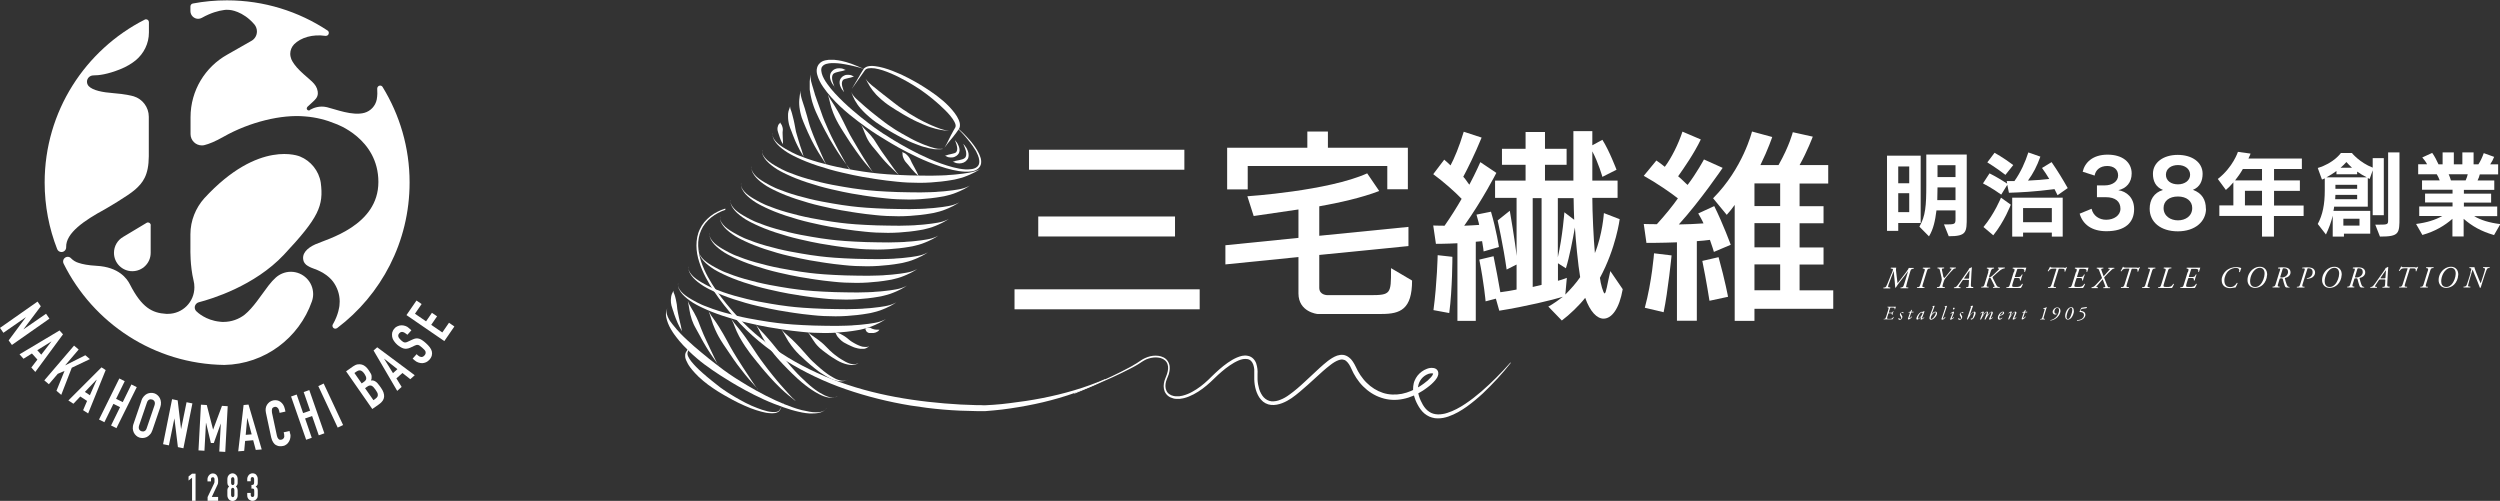 <svg xmlns="http://www.w3.org/2000/svg" id="_&#x30EC;&#x30A4;&#x30E4;&#x30FC;_2" viewBox="0 0 213.87 42.85"><rect x="0" y="0" width="213.87" height="42.85" fill="#333333" stroke="none"/><defs><style>.cls-1{fill:#fff;stroke-width:0px;}</style></defs><g id="_&#x30D8;&#x30C3;&#x30C0;&#x30FC;2"><path class="cls-1" d="m26.53,9.39c.29-.16.8-.37,1.44-.22.68.16,2.19.77,3.21.48h0c.53-.15.94-.59,1.05-1.14h0c.06-.33.06-.65.04-.93h0s0,0,0,0c0-.14.11-.26.25-.26.09,0,.17.05.21.12h0c1.46,2.38,2.31,5.17,2.31,8.17,0,5.09-2.43,9.61-6.2,12.46h0s-.1.05-.15.05c-.14,0-.25-.11-.25-.25,0-.05.01-.09.04-.13h0c.5-.86.56-1.61.56-1.61h0c.01-.11.02-.23.02-.34,0-.63-.22-1.23-.57-1.7h0c-.27-.35-.76-.8-1.68-1.12-.29-.1-.49-.22-.62-.32h0c-.07-.06-.16-.17-.21-.29h0c-.22-.65.29-1.14,1-1.46,1.01-.45,5.39-1.59,5.39-5.33s-3.66-4.98-3.66-4.98h0c-.79-.33-1.68-.56-2.61-.63h0c-2.01-.19-4.75.48-6.96,1.73-.74.42-1.27.63-1.64.72h0c-.07.02-.15.03-.23.03-.53,0-.97-.43-.97-.97v-1.44c0-2.3,1.26-4.3,3.13-5.35h0l2.09-1.19h0c.28-.16.46-.46.46-.8,0-.22-.08-.43-.21-.59h0c-1-1.18-2.12-1.25-2.12-1.25h0c-.07,0-.16-.01-.23-.01-.09,0-.18,0-.27.02h0c-.44.06-1.09.22-1.89.67h0c-.09.05-.2.08-.31.08-.36,0-.66-.3-.66-.66v-.4h0c0-.12.09-.23.21-.25h0c.95-.18,1.92-.27,2.92-.27,3.17,0,6.13.95,8.6,2.58h0c.07.04.11.12.11.21,0,.14-.11.25-.25.25-.01,0-.03,0-.04,0h0c-1.09-.16-2.1.14-2.68.72h0c-.2.21-.33.5-.33.81,0,.16.04.32.09.46h0c.1.23.32.58.75,1,.83.81,1.4,1.06,1.51,1.76h0c0,.05.01.12.01.17,0,.35-.26.57-.5.79h0c-.12.11-.27.25-.39.36h0s-.06.08-.06.13c0,.1.08.18.18.18.03,0,.07-.01.09-.03h0Z"></path><path class="cls-1" d="m12.9,19.27c0-.13-.11-.24-.24-.24-.05,0-.09.01-.13.04h0c-.27.16-1.15.69-2,1.2h0c-.47.27-.78.78-.78,1.36,0,.87.7,1.57,1.57,1.57s1.57-.7,1.57-1.57v-2.35Z"></path><path class="cls-1" d="m5.44,22.55c2.52,5.08,7.73,8.59,13.76,8.67h0c3.46-.07,6.39-2.32,7.48-5.43h0c.07-.2.11-.41.11-.63,0-1.06-.86-1.91-1.91-1.91-.49,0-.94.19-1.28.49h0c-.19.17-.41.4-.63.69-.67.88-1.3,1.89-2.04,2.49h0c-.5.39-1.14.62-1.82.62-.1,0-.21,0-.31-.02h0c-1.2-.12-1.91-.8-2.01-.9h0c-.08-.08-.13-.2-.13-.32,0-.21.15-.39.34-.44h0c1.09-.28,4.77-1.39,7.29-4.07,2.98-3.18,3.41-4.18,3.15-6.17h0c-.16-1.01-.86-1.86-1.77-2.23h0s-3.5-1.53-8.2,3.58h0c-.72.81-1.18,1.9-1.18,3.07v1.28s-.04,1.4.27,2.68h0c.05.18.07.38.07.58,0,1.25-1.01,2.27-2.27,2.27-.05,0-.1,0-.14,0h0c-1.2-.07-2.09-.53-3.11-2.53h0c-.24-.48-.95-1.48-2.85-1.58-.72-.04-1.21-.14-1.53-.25h0c-.25-.07-.47-.21-.65-.39h0c-.07-.08-.17-.13-.28-.13-.22,0-.4.18-.4.4,0,.06.01.12.04.17h0Z"></path><path class="cls-1" d="m4.89,21.31c.06.15.2.25.37.25.22,0,.4-.18.4-.4,0,0,0-.01,0-.02h0c-.04-1.21,1.57-2.29,3.3-3.23,0,0,1.97-1.13,2.61-1.7s1.15-1.2,1.16-2.84v-2.89s0-.49,0-.49c0-.82-.54-1.52-1.29-1.75h0c-.21-.06-.73-.19-1.73-.27-.93-.07-1.76-.23-2.12-.6h0c-.09-.1-.15-.23-.15-.38,0-.3.25-.54.55-.54,0,0,0,0,0,0h0c.47,0,1.2-.09,2.28-.52.58-.23,1.02-.51,1.35-.78h0c.68-.57,1.12-1.42,1.12-2.37v-.88c0-.14-.11-.25-.25-.25-.04,0-.08.01-.11.03h0C7.3,4.26,3.82,9.53,3.82,15.61c0,2.01.38,3.93,1.07,5.7h0Z"></path><path class="cls-1" d="m3.21,25.8l.28.4-1.49,1.98h0s1.94-1.34,1.94-1.34l.29.42-3.21,2.25-.28-.39,1.48-1.99h0s-1.93,1.34-1.93,1.34l-.29-.42,3.21-2.25Z"></path><path class="cls-1" d="m5.1,28.28l.29.32-2.37,3.22-.34-.38.52-.68-.47-.52-.72.45-.34-.38,3.44-2.05Zm-.69.92h0s-1.22.76-1.22.76l.34.38.88-1.14Z"></path><path class="cls-1" d="m6.34,29.57l.39.33-1.16,1.36h0s1.73-.87,1.73-.87l.39.33-1.55.74-.9,2.32-.41-.35.69-1.7-.58.25-.76.89-.39-.33,2.55-2.98Z"></path><path class="cls-1" d="m8.69,31.43l.35.23-1.5,3.71-.43-.28.34-.79-.58-.38-.59.62-.43-.28,2.83-2.83Zm-.44,1.06h0s-.99,1.04-.99,1.04l.43.28.58-1.32Z"></path><path class="cls-1" d="m10.21,32.38l.46.23-.74,1.51.57.28.74-1.51.46.23-1.74,3.51-.46-.23.77-1.57-.57-.28-.77,1.57-.46-.23,1.74-3.52Z"></path><path class="cls-1" d="m12.09,34.28c.05-.15.12-.27.21-.37.09-.1.18-.17.28-.22.1-.05.21-.07.32-.08.11,0,.21,0,.31.04.1.03.19.09.27.16.08.07.15.16.2.26.05.1.08.22.09.35s-.01.27-.06.42l-.67,1.96c-.05.15-.12.28-.21.37-.09.1-.18.17-.28.22-.1.05-.21.07-.32.08-.11,0-.21,0-.31-.04-.1-.03-.19-.09-.27-.16-.08-.07-.15-.16-.2-.26s-.08-.22-.09-.35c0-.13.01-.27.07-.42l.67-1.96Zm-.19,2.12c-.04.13-.04.23,0,.32.04.08.11.14.2.17.09.03.18.03.26-.01.09-.04.15-.12.19-.25l.67-1.96c.04-.13.04-.23,0-.32-.04-.08-.11-.14-.2-.17-.09-.03-.18-.03-.26.01s-.15.12-.19.25l-.67,1.96Z"></path><path class="cls-1" d="m14.72,34.15l.48.1.29,2.47h0s.47-2.31.47-2.31l.5.1-.77,3.84-.47-.1-.3-2.46h0s-.47,2.31-.47,2.31l-.5-.1.77-3.84Z"></path><path class="cls-1" d="m17.2,34.62l.49.03.54,2.11h0s.76-2.04.76-2.04l.49.03-.21,3.91-.51-.03.13-2.38h-.01s-.59,1.65-.59,1.65h-.25s-.41-1.72-.41-1.72h-.01s-.13,2.38-.13,2.38l-.51-.03.21-3.91Z"></path><path class="cls-1" d="m20.84,34.65l.42-.04,1.13,3.84-.51.04-.22-.83-.69.06-.08.85-.51.04.46-3.97Zm.31,1.11h0s-.13,1.44-.13,1.44l.51-.04-.37-1.39Z"></path><path class="cls-1" d="m24.83,37.09c.03.12.03.24.01.35-.02.12-.05.22-.11.32-.05.1-.13.18-.21.25-.09.07-.18.12-.3.14-.09.02-.19.03-.3.02-.1,0-.2-.04-.3-.09s-.18-.13-.25-.24-.13-.24-.17-.42l-.45-2.11c-.03-.13-.03-.25-.02-.36s.05-.22.11-.32c.06-.09.13-.17.22-.24.09-.07.2-.11.32-.14.11-.02.23-.02.33,0,.11.02.21.07.29.13.09.07.17.15.23.25.06.1.11.22.14.36l.05.22-.5.11-.04-.18c-.02-.11-.07-.2-.14-.26-.07-.07-.16-.09-.25-.07-.12.03-.2.09-.22.18-.02.09-.02.2,0,.33l.42,1.96c.02.11.07.2.13.27.06.07.15.09.26.06.03,0,.07-.02.1-.04.03-.02.06-.05.09-.08.02-.04.04-.08.05-.13,0-.05,0-.12-.01-.19l-.04-.19.5-.11.05.24Z"></path><path class="cls-1" d="m24.9,33.92l.48-.17.55,1.59.6-.21-.55-1.59.48-.17,1.29,3.7-.48.17-.57-1.65-.6.21.57,1.65-.48.17-1.29-3.7Z"></path><path class="cls-1" d="m27.23,33.03l.46-.22,1.66,3.55-.46.22-1.66-3.55Z"></path><path class="cls-1" d="m29.6,31.77l.61-.43c.13-.09.26-.15.39-.17.13-.02.25-.01.36.02.11.03.22.09.31.17s.18.17.25.28l.08.12c.06.09.11.17.14.23s.05.13.05.2,0,.12,0,.18c-.01.06-.03.12-.06.18.13-.02.26,0,.38.08.12.07.23.19.35.36l.13.18c.2.28.29.54.27.78-.02.24-.17.45-.44.64l-.57.4-2.24-3.22Zm1.34,1.03l.19-.13c.14-.1.21-.2.2-.31,0-.11-.06-.24-.16-.39-.1-.14-.2-.23-.31-.27s-.23,0-.37.09l-.17.12.62.89Zm1,1.44l.18-.13c.08-.06.14-.12.17-.18.03-.06.04-.12.03-.19,0-.07-.03-.13-.07-.2-.04-.07-.09-.14-.14-.22-.06-.08-.11-.15-.16-.2s-.1-.09-.16-.12c-.05-.02-.11-.03-.17-.02-.06.01-.13.04-.21.1l-.18.13.72,1.03Z"></path><path class="cls-1" d="m31.95,29.99l.32-.28,3.21,2.39-.38.34-.67-.53-.52.46.45.73-.38.34-2.02-3.45Zm.91.7h0s.76,1.23.76,1.23l.38-.34-1.13-.89Z"></path><path class="cls-1" d="m35.19,28.26l-.34.38-.1-.08c-.1-.08-.2-.14-.31-.16-.11-.02-.2.02-.29.12-.05.05-.07.11-.08.16s0,.1.02.15.05.1.09.14c.04.05.08.09.13.14.06.05.11.09.15.12.04.03.09.05.13.06.04.01.09.01.13,0,.05,0,.1-.03.17-.06l.39-.18c.11-.05.21-.09.31-.1.09-.01.19,0,.28.03.09.03.18.07.27.14.09.06.19.14.3.24.12.11.23.22.32.34.09.12.15.23.18.35s.03.24,0,.36-.1.25-.21.37c-.08.09-.18.16-.28.21-.11.05-.22.07-.33.08-.11,0-.23-.02-.34-.06-.12-.04-.22-.1-.32-.19l-.16-.14.34-.38.13.12c.08.07.17.11.26.12.1.01.19-.03.28-.13.06-.07.09-.12.1-.18.01-.05,0-.11-.01-.16s-.06-.1-.11-.16c-.05-.05-.11-.11-.18-.17-.08-.07-.14-.12-.2-.16-.05-.04-.1-.06-.15-.07-.04-.01-.09,0-.13,0-.04.01-.1.03-.16.06l-.36.17c-.22.1-.42.12-.59.07-.17-.05-.35-.16-.54-.32-.11-.1-.2-.2-.28-.32-.08-.11-.13-.23-.15-.35-.02-.12-.02-.24,0-.36.03-.12.09-.24.19-.35.08-.1.18-.17.29-.21.11-.05.22-.07.33-.07.11,0,.22.02.33.06.11.04.2.09.28.17l.21.18Z"></path><path class="cls-1" d="m34.77,26.96l.86-1.25.44.3-.57.83.95.65.5-.73.44.3-.5.73.95.65.57-.83.46.32-.86,1.25-3.23-2.22Z"></path><path class="cls-1" d="m16.43,40.87l-.3.24v-.35l.3-.24h.3v2.32h-.3v-1.96Z"></path><path class="cls-1" d="m17.76,42.52l.54-1.13c.03-.06.04-.11.05-.15,0-.04,0-.1,0-.16,0-.03,0-.06,0-.09,0-.03,0-.06-.02-.08,0-.02-.02-.04-.04-.06-.02-.02-.05-.02-.09-.02-.05,0-.08.01-.11.04-.03.03-.04.07-.04.12v.19h-.3v-.18c0-.07.01-.13.04-.19.02-.06.06-.11.1-.16.04-.05.09-.08.14-.11.06-.03.11-.04.18-.04.08,0,.15.02.2.05.06.03.1.07.14.13.04.05.06.12.08.19.02.07.03.14.03.22,0,.06,0,.1,0,.14s0,.07-.01.11c0,.03-.02.07-.03.1s-.03.08-.06.13l-.44.94h.54v.33h-.9v-.31Z"></path><path class="cls-1" d="m19.45,41.12c0-.06,0-.12,0-.16,0-.04.01-.08.02-.12,0-.03.02-.06.03-.09.01-.03.03-.05.05-.08.04-.06.09-.1.15-.13.06-.03.12-.05.19-.05s.13.02.19.05c.06.03.11.08.15.13.02.03.04.06.05.08.01.03.03.06.03.09,0,.03.02.07.02.12,0,.04,0,.1,0,.16,0,.07,0,.13,0,.18s0,.09-.02.13c0,.04-.03.07-.05.1s-.05.06-.08.09c.04.03.06.06.08.09s.04.07.05.11c0,.04.02.09.02.15s0,.13,0,.22c0,.07,0,.13,0,.18,0,.05,0,.09-.01.12,0,.03-.01.06-.03.09-.01.02-.02.05-.04.08-.03.06-.08.1-.14.14-.06.04-.14.06-.22.06s-.16-.02-.22-.06c-.06-.04-.11-.09-.14-.14-.02-.03-.03-.05-.04-.08-.01-.02-.02-.05-.03-.09,0-.03-.01-.08-.01-.12,0-.05,0-.11,0-.18,0-.09,0-.16,0-.22s0-.11.02-.15c0-.04.03-.08.05-.11s.05-.06.08-.09c-.04-.03-.06-.06-.08-.09s-.04-.06-.05-.1c0-.04-.02-.08-.02-.13s0-.11,0-.18Zm.6-.13s-.01-.08-.04-.12-.06-.05-.1-.05-.07.02-.1.05c-.03.03-.04.07-.04.12v.34s.01.08.04.12c.03.03.06.05.1.05s.07-.02.1-.05c.03-.03.04-.07.04-.12v-.34Zm0,.91s-.01-.08-.04-.12c-.03-.03-.06-.05-.1-.05s-.07.02-.1.05c-.03.03-.04.07-.04.12v.46s.01.08.04.12c.03.03.06.05.1.05s.07-.02.1-.05c.03-.03.04-.07.04-.12v-.46Z"></path><path class="cls-1" d="m21.5,41.49c.09,0,.15-.01.19-.04.03-.02.05-.08.05-.17v-.3s-.01-.09-.04-.12c-.03-.03-.06-.05-.11-.05-.05,0-.09.02-.11.06-.02.04-.03.07-.03.11v.19h-.3v-.19c0-.07.01-.13.04-.19.02-.06.06-.11.1-.16s.09-.08.14-.1c.06-.03.11-.04.18-.04.08,0,.15.02.21.05s.1.07.12.11c.02.03.04.05.05.08.01.03.03.06.04.09,0,.04.02.08.02.13,0,.05,0,.11,0,.19,0,.08,0,.15,0,.19,0,.05-.01.09-.02.13-.01.03-.03.06-.06.09-.02.02-.06.05-.1.08.05.03.08.06.11.09.02.03.04.06.05.1s.02.08.02.14c0,.05,0,.12,0,.2,0,.08,0,.14,0,.19,0,.05,0,.09-.01.13,0,.03-.01.06-.02.09,0,.02-.02.05-.04.07-.04.06-.09.11-.15.15-.06.04-.14.06-.23.06-.05,0-.1,0-.15-.03-.05-.02-.1-.05-.15-.08-.04-.04-.08-.09-.11-.15s-.04-.14-.04-.23v-.19h.3v.17c0,.05.01.1.04.13.03.03.06.05.11.05s.08-.02.11-.05c.03-.03.04-.08.04-.13v-.33s0-.08-.01-.11c0-.03-.02-.05-.04-.07-.02-.02-.04-.03-.07-.03-.03,0-.07,0-.12,0v-.29Z"></path><path class="cls-1" d="m72.87,7.6c.32-.47.56-.77.94-1.33.03-.05.08-.11.14-.2.02-.02.03-.05.05-.07,0,0,.02-.02.03-.03,0,0,.02-.02.03-.03.05-.04.11-.07.2-.09.16-.03.36-.03.58,0,.22.03.45.1.69.17.48.16.98.38,1.43.61.45.23.85.46,1.13.63.28.18.46.29.46.29,0,0,.15.09.38.26.23.16.55.4.89.68.34.28.71.61,1.04.94.33.33.63.68.79.99.05.1.09.2.1.27.01.08,0,.13-.01.17,0,0,0,.01-.01.02,0,0,0,.02-.01.03,0,.02-.02.03-.03.05-.02.03-.03.06-.05.09-.03.05-.06.1-.08.14-.34.59-.47.96-.76,1.45.32-.47.61-.74,1.01-1.29.02-.03.06-.08.09-.13.02-.03.04-.05.06-.08.01-.01.02-.03.03-.05,0,0,.01-.02.02-.02,0,0,.01-.01.02-.03.07-.1.1-.24.09-.38,0-.13-.05-.27-.1-.4-.17-.4-.48-.78-.82-1.14-.34-.36-.73-.68-1.1-.96-.37-.27-.7-.49-.95-.65-.25-.16-.4-.25-.4-.25,0,0-.18-.11-.48-.28-.3-.17-.71-.39-1.18-.61-.47-.21-.99-.42-1.49-.56-.25-.07-.5-.12-.73-.15-.23-.03-.45-.03-.64.02-.1.03-.19.07-.26.13-.02.02-.03.03-.05.04-.01.02-.02.03-.04.05-.02.03-.03.05-.05.08-.06.09-.1.16-.13.21-.35.58-.53.92-.83,1.41Z"></path><path class="cls-1" d="m67.02,34.51c-.07.12-.13.24-.2.35-.03.05-.06.11-.1.16l-.02.04v.02s-.02.01-.02.01l-.03.03-.03.03c-.09.07-.22.1-.35.1-.13,0-.28,0-.44-.03-.03,0-.06-.01-.1-.02-.04,0-.08-.02-.13-.03-.1-.02-.24-.06-.42-.12-.24-.08-.55-.2-.88-.34-.33-.15-.68-.32-.99-.5-.31-.17-.6-.34-.8-.47-.1-.06-.18-.11-.24-.15-.06-.04-.09-.06-.09-.06,0,0-.1-.07-.27-.18-.17-.11-.4-.28-.64-.48-.25-.19-.52-.42-.78-.63-.26-.22-.5-.43-.7-.62-.18-.17-.32-.32-.43-.44-.11-.12-.18-.21-.23-.27-.11-.15-.2-.28-.26-.42-.06-.13-.08-.26-.04-.37h0c.07-.2.14-.4.24-.61-.11.21-.23.38-.35.55h0c-.05.06-.08.15-.1.24-.01.09,0,.17,0,.26.03.17.11.35.21.53.02.04.05.08.08.14.04.05.08.12.13.19.05.07.11.15.18.23.07.08.15.18.24.27.19.21.44.45.71.67.27.23.56.44.83.62.27.18.51.34.69.44.18.11.29.17.29.17,0,0,.03.02.09.05.06.04.14.08.25.14.21.12.5.28.83.44.33.16.69.32,1.04.46.35.13.67.24.92.3.1.03.18.04.25.06.07.01.14.03.19.04.06,0,.1.02.14.02.04,0,.07.01.1.01.17.02.33.02.48,0,.14-.02.28-.07.38-.16.05-.04.08-.11.11-.17.03-.06.05-.11.08-.17.05-.12.11-.23.17-.36Z"></path><path class="cls-1" d="m81.23,11.19c-.28-.02-.51-.08-.75-.16-.24-.08-.48-.18-.79-.31-.05-.02-.12-.05-.22-.1-.1-.05-.23-.11-.4-.19-.13-.06-.3-.15-.48-.25-.09-.05-.18-.1-.28-.16-.09-.05-.19-.11-.27-.16-.18-.1-.33-.2-.45-.28-.11-.07-.18-.12-.18-.12,0,0-.06-.04-.16-.1-.1-.07-.23-.16-.37-.26-.15-.11-.3-.23-.46-.35-.15-.12-.3-.23-.42-.33-.2-.16-.36-.28-.49-.38-.13-.1-.22-.18-.29-.23-.26-.21-.47-.37-.66-.53-.19-.16-.37-.32-.52-.56.27.5.45.87.92,1.38.03.03.07.07.11.11.05.04.1.09.16.15.06.06.13.12.21.19.08.07.17.15.28.23.13.1.28.21.45.32.16.11.34.22.5.32.16.1.3.18.4.24.1.06.16.1.16.1,0,0,.07.04.19.11.12.07.29.16.47.26.09.05.19.1.29.15.1.05.2.1.29.14.19.09.37.17.5.22.18.08.32.13.42.17.1.04.18.06.23.08.32.11.59.17.84.22.25.04.49.08.77.08Z"></path><path class="cls-1" d="m81.88,10.93c.2.2.36.37.53.56.17.19.34.39.55.66.06.07.14.18.24.32.05.07.1.15.15.23.02.02.03.05.05.08.02.03.04.06.06.09.04.06.07.13.1.2.07.13.13.28.17.42.04.15.06.3.04.45-.02.15-.1.28-.23.37-.12.09-.28.14-.45.16-.17.02-.34.03-.51.02-.35-.02-.7-.09-1.05-.18-.35-.09-.69-.2-1.03-.32-1.35-.49-2.57-1.14-3.44-1.64-.44-.25-.79-.47-1.04-.63-.12-.08-.22-.14-.28-.18-.06-.04-.1-.06-.1-.06,0,0-.03-.02-.1-.06-.06-.04-.16-.11-.28-.19-.24-.16-.58-.4-.98-.71-.4-.3-.87-.68-1.36-1.1-.49-.42-1-.9-1.48-1.42-.24-.26-.47-.53-.67-.82-.1-.14-.2-.29-.28-.44-.08-.15-.15-.3-.19-.46-.04-.15-.06-.3-.03-.43,0-.02,0-.03.01-.05l.02-.04s.03-.05.05-.08c.04-.05.09-.09.15-.13.12-.07.27-.11.42-.13.08-.01.15-.02.23-.02.04,0,.08,0,.12,0h.06s.04,0,.04,0c.43.01.79.08.97.11.33.06.59.12.83.18.24.06.48.12.74.21-.26-.11-.48-.2-.71-.3-.23-.1-.48-.19-.82-.29-.18-.05-.54-.15-1-.19,0,0-.03,0-.05,0h-.06s-.08,0-.13,0c-.09,0-.17,0-.26,0-.18.02-.37.05-.55.14-.09.05-.18.11-.25.2-.04.04-.07.09-.1.14l-.04.08s-.02.05-.03.08c-.07.22-.05.43,0,.63.05.19.12.38.21.55.09.17.18.34.29.49.21.31.45.61.69.88.49.55,1.02,1.04,1.53,1.46.51.42.99.78,1.41,1.08.42.3.77.53,1.02.69.12.08.22.14.29.18.07.04.1.06.1.06,0,0,.04.02.1.06.07.04.16.1.29.18.25.15.61.37,1.06.62.9.49,2.14,1.13,3.52,1.59.69.23,1.42.43,2.16.46.18,0,.37,0,.55-.03.18-.03.37-.09.52-.21.15-.12.26-.3.28-.48.02-.18,0-.36-.06-.52-.05-.16-.12-.31-.19-.44-.04-.07-.07-.13-.11-.2-.02-.03-.04-.06-.06-.09-.02-.03-.03-.05-.05-.08-.06-.08-.11-.16-.16-.23-.1-.14-.19-.25-.25-.32-.22-.26-.41-.45-.58-.63-.18-.18-.36-.34-.57-.53Z"></path><path class="cls-1" d="m70.7,34.94c-.11.16-.27.24-.43.28-.16.05-.32.06-.49.05-.33,0-.68-.07-1.11-.17-.04,0-.08-.02-.13-.03-.05-.01-.11-.03-.18-.05-.07-.02-.15-.04-.24-.07-.09-.03-.2-.06-.32-.11-.39-.13-.91-.34-1.46-.59-.55-.25-1.12-.55-1.65-.84-.52-.29-.99-.57-1.32-.78-.17-.1-.3-.19-.4-.25-.09-.06-.14-.09-.14-.09,0,0-.04-.03-.12-.08-.08-.05-.19-.13-.33-.22-.28-.19-.66-.47-1.07-.79-.42-.32-.87-.68-1.3-1.04-.43-.36-.85-.71-1.17-1.02-.06-.06-.12-.11-.18-.17-.05-.05-.11-.1-.16-.15-.1-.1-.18-.18-.26-.26-.07-.08-.14-.15-.19-.21-.05-.06-.1-.11-.14-.15-.14-.17-.27-.32-.38-.46-.06-.07-.11-.14-.16-.21-.05-.07-.1-.14-.13-.21-.08-.14-.15-.28-.19-.44-.04-.16-.04-.34.05-.51-.1.16-.13.34-.13.52,0,.17.04.34.09.51.1.34.26.67.52,1.06.03.05.07.1.12.17.05.07.11.15.18.24.07.09.15.19.24.3.09.11.2.23.32.36.32.34.72.74,1.16,1.11.44.38.92.73,1.36,1.03.44.3.84.56,1.14.74.29.18.47.29.47.29,0,0,.05.03.15.09.1.06.24.14.41.24.35.2.83.47,1.37.74.54.27,1.14.55,1.71.77.57.23,1.11.41,1.51.53.13.04.24.06.33.09.1.03.18.04.25.06.07.02.13.03.19.04.05.01.1.02.13.03.23.04.43.07.62.08.09,0,.19,0,.28,0,.09,0,.18,0,.26-.01.17-.01.34-.04.5-.11.16-.06.32-.16.42-.32Z"></path><path class="cls-1" d="m66.98,12.36c0-.09.01-.16,0-.27,0-.06-.01-.23-.02-.39,0-.16-.01-.3-.01-.3,0,0,0-.04,0-.09,0-.06.01-.13.02-.21,0-.08-.01-.15-.03-.22-.02-.07-.04-.12-.05-.15-.02-.05-.05-.09-.08-.13-.03-.04-.06-.08-.06-.13-.01.04-.05.08-.09.12-.02.02-.04.04-.05.06-.02.02-.03.05-.04.08-.01.03-.03.09-.05.17-.01.08-.02.17,0,.25.01.08.05.16.06.22.02.06.03.09.03.09,0,0,.01.04.03.09.02.06.04.13.07.21.05.16.13.32.15.37.05.1.1.15.14.23Z"></path><path class="cls-1" d="m68.75,13.39c-.07-.2-.1-.34-.18-.58-.02-.06-.07-.19-.12-.35-.05-.16-.11-.34-.16-.52-.05-.18-.1-.35-.14-.48-.04-.13-.06-.21-.06-.21,0,0,0-.02-.01-.06,0-.04-.02-.09-.03-.15-.01-.06-.03-.14-.04-.22-.01-.08-.03-.17-.05-.26-.03-.18-.08-.36-.12-.52-.04-.16-.07-.28-.09-.35-.03-.12-.07-.21-.1-.3-.03-.09-.06-.18-.06-.29-.04.2-.15.35-.17.62,0,.07-.01.22,0,.39,0,.09.02.18.03.28.01.1.04.19.06.29.05.19.12.36.17.48.02.06.04.12.06.15.01.04.02.06.02.06,0,0,.03.08.08.21.05.12.12.29.19.47.04.09.08.17.12.26.04.09.08.17.12.24.07.15.14.27.17.33.12.22.21.34.31.52Z"></path><path class="cls-1" d="m70.66,14.03c-.13-.25-.23-.47-.33-.7-.05-.12-.1-.24-.16-.36-.05-.13-.11-.27-.18-.42-.02-.05-.05-.12-.1-.22-.04-.1-.1-.23-.17-.41-.03-.06-.06-.15-.1-.24-.04-.09-.08-.19-.11-.28-.04-.09-.07-.18-.09-.24-.02-.06-.04-.1-.04-.1,0,0-.04-.13-.1-.29-.03-.08-.05-.17-.08-.26-.03-.09-.05-.18-.07-.25-.03-.12-.06-.23-.09-.33-.03-.1-.05-.19-.08-.27-.02-.08-.05-.14-.06-.2-.02-.06-.03-.11-.04-.15-.05-.16-.09-.3-.14-.43-.04-.13-.08-.25-.12-.37-.03-.12-.07-.24-.09-.36,0-.06-.02-.13-.03-.19,0-.07,0-.13,0-.21-.08.56-.18.98-.05,1.67,0,.04.02.09.03.16.01.06.03.13.05.21.02.08.05.17.08.28.04.1.08.21.13.34.03.07.07.16.1.24.04.09.07.18.11.26.07.16.13.29.13.29,0,0,.02.04.04.1.03.06.07.14.11.23.04.09.09.19.13.28.05.09.09.17.12.24.09.18.16.3.21.4.05.1.09.16.12.21.33.59.57.9.87,1.39Z"></path><path class="cls-1" d="m72.65,14.48c-.15-.24-.27-.45-.39-.67-.12-.23-.25-.46-.41-.75-.03-.05-.06-.12-.12-.21-.05-.1-.12-.22-.21-.4-.07-.13-.16-.31-.26-.51-.05-.1-.1-.2-.15-.3-.05-.1-.1-.2-.14-.3-.05-.1-.09-.19-.13-.28-.04-.09-.07-.16-.1-.23-.06-.13-.09-.21-.09-.21,0,0,0-.02-.02-.05-.01-.03-.03-.08-.06-.13-.05-.11-.11-.27-.18-.45-.06-.18-.14-.38-.2-.57-.06-.19-.14-.38-.19-.53-.04-.12-.08-.23-.12-.33-.04-.1-.06-.19-.09-.26-.03-.08-.05-.14-.07-.2-.02-.06-.03-.11-.04-.15-.02-.08-.05-.15-.07-.23-.02-.07-.04-.14-.06-.21-.02-.07-.04-.13-.06-.19-.02-.06-.03-.12-.05-.18-.02-.06-.04-.12-.05-.18-.01-.06-.02-.12-.03-.18-.03-.12-.02-.25-.02-.4-.01.14-.05.27-.05.4,0,.07-.01.13-.02.19,0,.06,0,.13,0,.19,0,.07,0,.13,0,.2,0,.07,0,.14,0,.21,0,.07,0,.15.02.23.01.08.02.16.04.24,0,.04.02.09.03.16.01.06.03.13.05.22.02.08.04.18.07.28.03.1.07.22.11.34.05.16.13.35.21.54.08.19.18.39.26.56.09.17.16.33.22.44.03.06.05.1.07.13.02.03.02.05.02.05,0,0,.04.08.11.21.03.06.07.14.12.23.05.08.1.18.15.27.05.1.11.2.16.3.06.1.11.2.17.29.11.19.22.37.3.5.1.17.18.29.24.38.06.09.1.16.13.2.37.57.62.87.95,1.33Z"></path><path class="cls-1" d="m74.74,14.82c-.33-.46-.52-.8-.89-1.37-.06-.1-.16-.25-.36-.59-.11-.19-.3-.51-.46-.78-.16-.27-.29-.5-.29-.5,0,0-.03-.05-.07-.13-.04-.08-.1-.19-.16-.31-.13-.25-.27-.55-.38-.77-.12-.23-.21-.41-.29-.56-.08-.14-.14-.25-.18-.32-.17-.29-.31-.52-.45-.73-.14-.21-.27-.41-.39-.68.09.27.14.51.2.75.06.25.13.51.26.83.03.08.08.19.15.35.07.15.16.34.29.57.12.21.3.51.45.74.15.24.27.42.27.42,0,0,.04.06.09.14.06.09.14.21.22.34.18.27.39.57.52.75.23.32.34.47.41.56.41.54.69.82,1.05,1.26Z"></path><path class="cls-1" d="m76.92,15c-.37-.43-.57-.76-.97-1.31-.07-.09-.18-.24-.4-.56-.04-.06-.14-.2-.14-.2,0,0-.08-.12-.12-.18-.14-.21-.25-.4-.34-.53-.09-.14-.16-.24-.2-.31-.2-.27-.38-.47-.56-.65-.18-.18-.36-.35-.52-.59.14.25.21.48.31.72.1.24.2.49.39.78.05.07.12.17.22.3.1.13.24.29.41.49.05.06.14.17.14.17,0,0,.11.13.15.19.13.15.22.26.29.34.07.08.12.14.16.18.46.5.77.75,1.17,1.15Z"></path><path class="cls-1" d="m78.58,15.04c-.06-.1-.07-.19-.14-.31-.03-.07-.14-.27-.24-.45-.1-.18-.19-.35-.19-.35,0,0-.02-.04-.05-.11-.03-.07-.07-.16-.12-.25-.1-.18-.27-.34-.33-.39-.05-.05-.11-.07-.17-.1-.06-.02-.11-.05-.15-.09.02.05.02.11.02.17,0,.06,0,.12.02.19,0,.04.03.11.07.2.04.09.08.18.15.27.06.08.14.15.18.21.05.06.08.09.08.09,0,0,.12.15.25.31.14.16.29.32.35.38.1.1.17.14.25.23Z"></path><path class="cls-1" d="m66.1,11.41c-.03.19.02.37.1.52.08.15.18.29.29.41.06.06.12.12.18.18.07.06.13.12.21.18.07.06.15.12.24.18.08.06.18.12.27.18.07.04.16.09.28.16.07.03.14.07.23.12.09.05.19.09.31.15.44.21,1.05.46,1.72.68.33.11.69.22,1.04.32.35.1.7.19,1.05.27.68.16,1.31.29,1.76.37.46.08.74.12.74.12,0,0,.06,0,.17.03.11.02.27.04.46.07.39.06.94.13,1.55.19.62.07,1.3.1,1.97.1.67,0,1.31-.05,1.85-.11.17-.02.33-.04.47-.06.14-.02.27-.04.38-.06.11-.02.21-.03.29-.05.08-.02.15-.03.21-.05.23-.05.42-.11.6-.17.09-.03.18-.06.26-.1.08-.03.16-.06.24-.1.08-.04.15-.07.23-.11.04-.02.08-.04.11-.05.04-.02.07-.04.11-.06.07-.04.15-.08.23-.13.07-.05.15-.1.23-.15-.08.04-.16.09-.24.12-.08.04-.16.06-.24.09-.04.01-.08.03-.12.04-.04,0-.08.02-.12.03-.08.02-.16.04-.24.05-.08.02-.17.03-.25.04-.09.01-.17.03-.26.04-.18.02-.38.05-.6.07-.05,0-.12.01-.2.02-.08.01-.18.01-.28.02-.11,0-.23.02-.37.03-.14,0-.29.01-.46.02-.52.02-1.16.03-1.81.01-.16,0-.33,0-.49-.01-.16,0-.33,0-.49-.01-.16,0-.32-.01-.48-.02-.16,0-.31-.01-.47-.02-.61-.03-1.15-.07-1.54-.11-.19-.02-.35-.03-.46-.05-.11-.01-.17-.02-.17-.02,0,0-.28-.03-.74-.1-.45-.07-1.07-.17-1.75-.3-.68-.13-1.41-.31-2.08-.5-.67-.19-1.28-.41-1.72-.59-.12-.05-.22-.09-.31-.14-.09-.04-.16-.08-.23-.11-.13-.07-.22-.11-.28-.15-.39-.21-.69-.4-.94-.62-.12-.11-.23-.23-.32-.37-.09-.14-.15-.31-.13-.5Z"></path><path class="cls-1" d="m65.2,12.84c-.03.19.02.37.1.52.08.15.18.29.29.41.06.06.12.12.18.18.07.06.13.12.21.18.07.06.15.12.24.18.08.06.18.12.27.18.07.04.16.09.28.16.07.03.14.07.23.12.09.05.19.09.31.15.44.21,1.05.46,1.72.68.33.11.69.22,1.04.32.35.1.7.19,1.05.27.68.16,1.31.29,1.76.37.46.08.74.12.74.12,0,0,.06,0,.17.03.11.02.27.04.46.07.39.06.94.13,1.55.19.62.07,1.3.1,1.97.1.67,0,1.31-.05,1.85-.11.17-.02.33-.04.47-.06.14-.02.27-.04.38-.06.11-.02.21-.03.29-.05.08-.02.15-.03.21-.05.23-.05.42-.11.6-.17.09-.03.18-.06.26-.1.08-.03.16-.06.24-.1.08-.04.15-.07.23-.11.04-.02.08-.04.11-.05.04-.02.07-.04.11-.06.07-.04.15-.08.23-.13.07-.05.15-.1.23-.15-.08.04-.16.09-.24.12-.08.04-.16.06-.24.09-.04.01-.08.03-.12.04-.04,0-.08.02-.12.03-.08.02-.16.04-.24.05-.08.02-.17.03-.25.04-.09.01-.17.03-.26.04-.18.02-.38.05-.6.07-.05,0-.12.01-.2.02-.08.01-.18.01-.28.02-.11,0-.23.02-.37.03-.14,0-.29.01-.46.02-.52.02-1.16.03-1.81.01-.16,0-.33,0-.49-.01-.16,0-.33,0-.49-.01-.16,0-.32-.01-.48-.02-.16,0-.31-.01-.47-.02-.61-.03-1.15-.07-1.54-.11-.19-.02-.35-.03-.46-.05-.11-.01-.17-.02-.17-.02,0,0-.28-.03-.74-.1-.45-.07-1.07-.17-1.75-.3-.68-.13-1.41-.31-2.08-.5-.67-.19-1.28-.41-1.72-.59-.12-.05-.22-.09-.31-.14-.09-.04-.16-.08-.23-.11-.13-.07-.22-.11-.28-.15-.39-.21-.69-.4-.94-.62-.12-.11-.23-.23-.32-.37-.09-.14-.15-.31-.13-.5Z"></path><path class="cls-1" d="m64.3,14.27c-.03.19.02.37.1.52.08.15.18.29.29.41.06.06.12.12.18.18.07.06.13.12.21.18.07.06.15.12.24.18.08.06.18.12.27.18.07.04.16.09.28.16.07.03.14.07.23.12.09.05.19.09.31.15.44.21,1.05.46,1.72.68.33.11.69.22,1.04.32.35.1.7.19,1.05.27.68.16,1.31.29,1.76.37.46.08.74.12.74.12,0,0,.06,0,.17.03.11.02.27.04.46.07.39.06.94.13,1.55.19.62.07,1.3.1,1.97.1.67,0,1.31-.05,1.85-.11.17-.02.33-.04.47-.06.14-.02.27-.04.38-.06.11-.02.21-.03.29-.05.08-.02.15-.03.21-.05.23-.05.42-.11.6-.17.09-.03.18-.06.26-.1.08-.03.16-.06.24-.1.08-.04.15-.07.23-.11.04-.02.08-.04.11-.05.04-.02.07-.04.11-.06.07-.04.15-.08.23-.13.07-.05.15-.1.23-.15-.08.04-.16.09-.24.12-.08.04-.16.06-.24.09-.04.01-.08.03-.12.04-.04,0-.08.02-.12.03-.08.02-.16.04-.24.05-.08.02-.17.03-.25.04-.09.01-.17.03-.26.04-.18.02-.38.05-.6.07-.05,0-.12.01-.2.02-.08.01-.18.01-.28.02-.11,0-.23.02-.37.03-.14,0-.29.01-.46.02-.52.02-1.16.03-1.81.01-.16,0-.33,0-.49-.01-.16,0-.33,0-.49-.01-.16,0-.32-.01-.48-.02-.16,0-.31-.01-.47-.02-.61-.03-1.15-.07-1.54-.11-.19-.02-.35-.03-.46-.05-.11-.01-.17-.02-.17-.02,0,0-.28-.03-.74-.1-.45-.07-1.07-.17-1.75-.3-.68-.13-1.41-.31-2.08-.5-.67-.19-1.28-.41-1.72-.59-.12-.05-.22-.09-.31-.14-.09-.04-.16-.08-.23-.11-.13-.07-.22-.11-.28-.15-.39-.21-.69-.4-.94-.62-.12-.11-.23-.23-.32-.37-.09-.14-.15-.31-.13-.5Z"></path><path class="cls-1" d="m63.4,15.69c-.03.19.02.37.1.52.08.15.18.29.29.41.06.06.12.12.18.18.07.06.13.12.21.18.07.06.15.12.24.18.08.06.18.12.27.18.07.04.16.09.28.16.07.03.14.07.23.12.09.05.19.09.31.15.44.21,1.05.46,1.72.68.33.11.69.22,1.04.32.35.1.7.19,1.05.27.68.16,1.31.29,1.76.37.46.08.74.12.74.12,0,0,.06,0,.17.03.11.02.27.04.46.07.39.06.94.13,1.55.19.62.07,1.3.1,1.97.1.67,0,1.31-.05,1.85-.11.17-.02.33-.04.47-.06.14-.02.27-.04.38-.06.11-.02.21-.03.29-.05.08-.02.15-.03.21-.05.23-.05.42-.11.6-.17.09-.03.18-.06.26-.1.08-.03.16-.06.24-.1.08-.04.15-.07.23-.11.04-.02.08-.04.11-.05.04-.02.07-.04.11-.06.07-.04.15-.08.23-.13.07-.05.15-.1.23-.15-.08.04-.16.09-.24.12-.08.04-.16.06-.24.09-.04.01-.08.03-.12.04-.04,0-.08.02-.12.03-.08.02-.16.04-.24.05-.08.02-.17.03-.25.04-.09.01-.17.03-.26.04-.18.02-.38.05-.6.07-.05,0-.12.01-.2.02-.08.01-.18.01-.28.02-.11,0-.23.02-.37.03-.14,0-.29.01-.46.02-.52.02-1.16.03-1.81.01-.16,0-.33,0-.49-.01-.16,0-.33,0-.49-.01-.16,0-.32-.01-.48-.02-.16,0-.31-.01-.47-.02-.61-.03-1.15-.07-1.54-.11-.19-.02-.35-.03-.46-.05-.11-.01-.17-.02-.17-.02,0,0-.28-.03-.74-.1-.45-.07-1.07-.17-1.75-.3-.68-.13-1.41-.31-2.08-.5-.67-.19-1.28-.41-1.72-.59-.12-.05-.22-.09-.31-.14-.09-.04-.16-.08-.23-.11-.13-.07-.22-.11-.28-.15-.39-.21-.69-.4-.94-.62-.12-.11-.23-.23-.32-.37-.09-.14-.15-.31-.13-.5Z"></path><path class="cls-1" d="m62.5,17.12c-.03.19.02.37.1.52.08.15.18.29.29.41.06.06.12.12.18.18.07.06.13.12.21.18.07.06.15.12.24.18.08.06.18.12.27.18.07.04.16.09.28.16.07.03.14.07.23.12.09.05.19.09.31.15.44.21,1.05.46,1.72.68.33.11.69.22,1.04.32.35.1.7.19,1.05.27.68.16,1.31.29,1.76.37.46.08.74.12.74.12,0,0,.06,0,.17.03.11.02.27.04.46.07.39.06.94.13,1.55.19.62.07,1.3.1,1.97.1.67,0,1.31-.05,1.85-.11.17-.02.33-.04.47-.06.14-.02.27-.04.38-.06.11-.02.21-.03.29-.05.08-.02.15-.03.21-.05.23-.05.42-.11.6-.17.09-.03.18-.06.26-.1.08-.03.16-.06.24-.1.08-.04.15-.07.23-.11.04-.02.08-.04.11-.05.04-.02.07-.04.11-.06.07-.04.15-.08.23-.13.07-.05.15-.1.23-.15-.08.04-.16.09-.24.12-.08.04-.16.06-.24.09-.04.01-.08.03-.12.04-.04,0-.08.02-.12.03-.08.02-.16.04-.24.05-.08.02-.17.03-.25.04-.09.01-.17.03-.26.04-.18.02-.38.05-.6.07-.05,0-.12.01-.2.02-.08.01-.18.01-.28.02-.11,0-.23.02-.37.03-.14,0-.29.01-.46.02-.52.02-1.16.03-1.81.01-.16,0-.33,0-.49-.01-.16,0-.33,0-.49-.01-.16,0-.32-.01-.48-.02-.16,0-.31-.01-.47-.02-.61-.03-1.15-.07-1.54-.11-.19-.02-.35-.03-.46-.05-.11-.01-.17-.02-.17-.02,0,0-.28-.03-.74-.1-.45-.07-1.07-.17-1.75-.3-.68-.13-1.41-.31-2.08-.5-.67-.19-1.28-.41-1.72-.59-.12-.05-.22-.09-.31-.14-.09-.04-.16-.08-.23-.11-.13-.07-.22-.11-.28-.15-.39-.21-.69-.4-.94-.62-.12-.11-.23-.23-.32-.37-.09-.14-.15-.31-.13-.5Z"></path><path class="cls-1" d="m61.61,18.55c-.03.19.02.37.1.52.08.15.18.29.29.41.06.06.12.12.18.18.07.06.13.12.21.18.07.06.15.12.24.18.08.06.18.12.27.18.07.04.16.09.28.16.07.03.14.07.23.12.09.05.19.09.31.15.44.21,1.05.46,1.72.68.33.11.69.22,1.04.32.35.1.7.19,1.05.27.68.16,1.31.29,1.76.37.46.08.74.12.74.12,0,0,.06,0,.17.03.11.02.27.04.46.07.39.06.94.13,1.55.19.62.07,1.3.1,1.97.1.67,0,1.31-.05,1.85-.11.17-.02.33-.04.47-.06.14-.02.27-.04.38-.06.11-.02.21-.03.29-.05.08-.02.15-.03.21-.05.23-.05.42-.11.6-.17.09-.03.18-.06.26-.1.08-.03.16-.06.24-.1.08-.04.15-.07.23-.11.04-.02.08-.04.11-.05.04-.02.07-.04.11-.06.07-.04.15-.08.23-.13.07-.05.15-.1.23-.15-.08.04-.16.09-.24.12-.08.04-.16.06-.24.09-.04.01-.08.03-.12.04-.04,0-.08.02-.12.03-.08.02-.16.04-.24.05-.08.02-.17.03-.25.04-.09.01-.17.03-.26.04-.18.02-.38.05-.6.07-.05,0-.12.01-.2.02-.08.01-.18.01-.28.02-.11,0-.23.02-.37.03-.14,0-.29.01-.46.02-.52.02-1.16.03-1.81.01-.16,0-.33,0-.49-.01-.16,0-.33,0-.49-.01-.16,0-.32-.01-.48-.02-.16,0-.31-.01-.47-.02-.61-.03-1.15-.07-1.54-.11-.19-.02-.35-.03-.46-.05-.11-.01-.17-.02-.17-.02,0,0-.28-.03-.74-.1-.45-.07-1.07-.17-1.75-.3-.68-.13-1.41-.31-2.08-.5-.67-.19-1.28-.41-1.72-.59-.12-.05-.22-.09-.31-.14-.09-.04-.16-.08-.23-.11-.13-.07-.22-.11-.28-.15-.39-.21-.69-.4-.94-.62-.12-.11-.23-.23-.32-.37-.09-.14-.15-.31-.13-.5Z"></path><path class="cls-1" d="m60.71,19.97c-.03.19.02.37.1.52.08.15.18.29.29.41.06.06.12.12.18.18.07.06.13.12.21.18.07.06.15.12.24.18.08.06.18.12.27.18.07.04.16.09.28.16.07.03.14.07.23.12.09.05.19.09.31.15.44.21,1.05.46,1.72.68.33.11.69.22,1.04.32.35.1.7.19,1.05.27.68.16,1.31.29,1.76.37.46.08.74.12.74.12,0,0,.06,0,.17.03.11.02.27.04.46.07.39.06.94.13,1.55.19.62.07,1.3.1,1.97.1.67,0,1.31-.05,1.85-.11.17-.02.33-.04.47-.06.14-.02.27-.04.38-.06.11-.02.21-.03.29-.05.08-.02.15-.03.21-.05.23-.05.42-.11.6-.17.09-.03.18-.06.26-.1.08-.03.16-.06.24-.1.08-.04.15-.07.23-.11.04-.02.08-.04.11-.05.04-.02.07-.04.11-.06.07-.04.15-.08.23-.13.07-.05.15-.1.23-.15-.08.04-.16.09-.24.12-.08.04-.16.06-.24.09-.04.01-.08.03-.12.04-.04,0-.08.02-.12.03-.08.02-.16.04-.24.05-.08.02-.17.03-.25.04-.09.01-.17.03-.26.04-.18.02-.38.05-.6.07-.05,0-.12.01-.2.02-.08.01-.18.01-.28.02-.11,0-.23.02-.37.03-.14,0-.29.01-.46.02-.52.02-1.16.03-1.81.01-.16,0-.33,0-.49-.01-.16,0-.33,0-.49-.01-.16,0-.32-.01-.48-.02-.16,0-.31-.01-.47-.02-.61-.03-1.15-.07-1.54-.11-.19-.02-.35-.03-.46-.05-.11-.01-.17-.02-.17-.02,0,0-.28-.03-.74-.1-.45-.07-1.07-.17-1.75-.3-.68-.13-1.41-.31-2.08-.5-.67-.19-1.28-.41-1.72-.59-.12-.05-.22-.09-.31-.14-.09-.04-.16-.08-.23-.11-.13-.07-.22-.11-.28-.15-.39-.21-.69-.4-.94-.62-.12-.11-.23-.23-.32-.37-.09-.14-.15-.31-.13-.5Z"></path><path class="cls-1" d="m59.81,21.4c-.03.19.02.37.1.52.08.15.18.29.29.41.06.06.12.12.18.18.07.06.13.12.21.18.07.06.15.12.24.18.08.06.18.12.27.18.07.04.16.09.28.16.07.03.14.07.23.12.09.05.19.09.31.15.44.21,1.05.46,1.72.68.33.11.69.22,1.04.32.35.1.7.19,1.05.27.68.16,1.31.29,1.76.37.46.08.74.12.74.12,0,0,.06,0,.17.03.11.02.27.04.46.07.39.06.94.13,1.55.19.62.07,1.3.1,1.97.1.67,0,1.31-.05,1.85-.11.17-.02.33-.04.47-.06.14-.02.27-.04.38-.06.11-.02.21-.03.29-.05.08-.02.15-.03.21-.05.23-.05.42-.11.6-.17.09-.03.18-.06.26-.1.08-.03.16-.06.24-.1.08-.04.15-.07.23-.11.04-.02.08-.04.11-.05.04-.02.07-.04.11-.06.07-.04.15-.08.23-.13.07-.05.15-.1.23-.15-.08.04-.16.09-.24.12-.08.04-.16.06-.24.09-.04.01-.08.03-.12.04-.04,0-.08.02-.12.03-.08.02-.16.04-.24.05-.08.02-.17.03-.25.04-.09.01-.17.03-.26.04-.18.02-.38.05-.6.07-.05,0-.12.01-.2.02-.08.01-.18.01-.28.02-.11,0-.23.02-.37.03-.14,0-.29.01-.46.02-.52.02-1.16.03-1.81.01-.16,0-.33,0-.49-.01-.16,0-.33,0-.49-.01-.16,0-.32-.01-.48-.02-.16,0-.31-.01-.47-.02-.61-.03-1.15-.07-1.54-.11-.19-.02-.35-.03-.46-.05-.11-.01-.17-.02-.17-.02,0,0-.28-.03-.74-.1-.45-.07-1.07-.17-1.75-.3-.68-.13-1.41-.31-2.08-.5-.67-.19-1.28-.41-1.72-.59-.12-.05-.22-.09-.31-.14-.09-.04-.16-.08-.23-.11-.13-.07-.22-.11-.28-.15-.39-.21-.69-.4-.94-.62-.12-.11-.23-.23-.32-.37-.09-.14-.15-.31-.13-.5Z"></path><path class="cls-1" d="m58.91,22.83c-.03.19.02.37.1.52.08.15.18.29.29.41.06.06.12.12.18.18.07.06.13.12.21.18.07.06.15.12.24.18.08.06.18.12.27.18.07.04.16.09.28.16.07.03.14.07.23.12.09.05.19.09.31.15.44.21,1.05.46,1.72.68.33.11.69.22,1.04.32.35.1.7.19,1.05.27.68.16,1.31.29,1.76.37.46.08.74.12.74.12,0,0,.06,0,.17.03.11.02.27.04.46.07.39.06.94.13,1.55.19.62.07,1.3.1,1.97.1.67,0,1.31-.05,1.85-.11.17-.02.33-.04.47-.06.14-.02.27-.04.38-.06.11-.02.21-.03.29-.05.08-.02.15-.03.21-.05.23-.05.42-.11.6-.17.09-.03.18-.06.26-.1.08-.03.16-.06.24-.1.08-.04.15-.07.23-.11.04-.02.08-.04.11-.05.04-.02.07-.04.11-.06.07-.04.15-.08.23-.13.07-.05.15-.1.23-.15-.08.04-.16.09-.24.12-.08.04-.16.06-.24.09-.04.01-.08.03-.12.04-.04,0-.08.02-.12.03-.08.02-.16.04-.24.05-.08.02-.17.03-.25.04-.09.01-.17.03-.26.04-.18.02-.38.05-.6.07-.05,0-.12.01-.2.02-.08.01-.18.01-.28.02-.11,0-.23.02-.37.03-.14,0-.29.01-.46.02-.52.02-1.16.03-1.81.01-.16,0-.33,0-.49-.01-.16,0-.33,0-.49-.01-.16,0-.32-.01-.48-.02-.16,0-.31-.01-.47-.02-.61-.03-1.15-.07-1.54-.11-.19-.02-.35-.03-.46-.05-.11-.01-.17-.02-.17-.02,0,0-.28-.03-.74-.1-.45-.07-1.07-.17-1.75-.3-.68-.13-1.41-.31-2.08-.5-.67-.19-1.28-.41-1.72-.59-.12-.05-.22-.09-.31-.14-.09-.04-.16-.08-.23-.11-.13-.07-.22-.11-.28-.15-.39-.21-.69-.4-.94-.62-.12-.11-.23-.23-.32-.37-.09-.14-.15-.31-.13-.5Z"></path><path class="cls-1" d="m58.01,24.26c-.03.19.02.37.1.52.08.15.18.29.29.41.06.06.12.12.18.18.07.06.13.12.21.18.07.06.15.12.24.18.08.06.18.12.27.18.07.04.16.09.28.16.07.03.14.07.23.12.09.05.19.09.31.15.44.21,1.05.46,1.72.68.33.11.69.22,1.04.32.35.1.7.19,1.05.27.68.16,1.31.29,1.76.37.46.08.74.12.74.12,0,0,.06,0,.17.03.11.02.27.04.46.07.39.06.94.13,1.55.19.62.07,1.3.1,1.97.1.67,0,1.31-.05,1.85-.11.17-.02.33-.04.47-.06.14-.02.27-.04.38-.06.11-.02.21-.03.29-.05.08-.02.15-.03.21-.05.23-.05.42-.11.6-.17.09-.03.18-.06.26-.1.08-.03.16-.06.24-.1.08-.04.15-.07.23-.11.04-.02.08-.04.11-.05.04-.02.07-.04.11-.06.07-.04.15-.08.23-.13.07-.05.15-.1.23-.15-.08.04-.16.09-.24.12-.08.04-.16.06-.24.09-.04.01-.08.03-.12.04-.04,0-.08.02-.12.03-.08.02-.16.04-.24.05-.08.02-.17.03-.25.04-.09.01-.17.03-.26.04-.18.02-.38.05-.6.07-.05,0-.12.01-.2.02-.08.01-.18.01-.28.02-.11,0-.23.02-.37.03-.14,0-.29.01-.46.02-.52.02-1.16.03-1.81.01-.16,0-.33,0-.49-.01-.16,0-.33,0-.49-.01-.16,0-.32-.01-.48-.02-.16,0-.31-.01-.47-.02-.61-.03-1.15-.07-1.54-.11-.19-.02-.35-.03-.46-.05-.11-.01-.17-.02-.17-.02,0,0-.28-.03-.74-.1-.45-.07-1.07-.17-1.75-.3-.68-.13-1.41-.31-2.08-.5-.67-.19-1.28-.41-1.72-.59-.12-.05-.22-.09-.31-.14-.09-.04-.16-.08-.23-.11-.13-.07-.22-.11-.28-.15-.39-.21-.69-.4-.94-.62-.12-.11-.23-.23-.32-.37-.09-.14-.15-.31-.13-.5Z"></path><path class="cls-1" d="m75.22,28.2c-.06.02-.11,0-.18,0-.02,0-.05,0-.1,0-.04,0-.09-.01-.14-.02-.09-.02-.17-.05-.17-.05,0,0-.02,0-.05-.02-.03-.02-.07-.04-.11-.06-.04-.02-.09-.02-.14-.02-.02,0-.04,0-.06,0-.02,0-.03,0-.04,0-.02,0-.04.01-.06.02-.02,0-.03.02-.06.03-.04.02-.07.04-.1.04.02.02.03.06.05.1.01.04.03.08.05.12.01.02.05.05.09.08.04.03.1.06.16.07.03,0,.06,0,.09,0,.03,0,.05,0,.07,0,.04,0,.07,0,.07,0,0,0,.03,0,.07,0,.04,0,.1,0,.16-.02.06-.01.12-.03.17-.06.05-.02.09-.04.11-.06.07-.04.09-.1.13-.14Z"></path><path class="cls-1" d="m74.32,29.63s-.07.03-.1.04c-.03.01-.07,0-.1.01-.02,0-.03,0-.05,0h-.05s-.08,0-.12-.01c-.02,0-.06,0-.1-.01-.04-.01-.1-.02-.15-.04-.11-.04-.24-.09-.36-.15-.06-.03-.12-.06-.17-.09-.05-.03-.1-.06-.14-.08-.08-.05-.13-.08-.13-.08,0,0-.05-.03-.13-.09-.08-.06-.17-.15-.28-.23-.11-.09-.23-.16-.33-.22-.11-.06-.2-.11-.24-.13-.08-.04-.16-.06-.24-.08-.07-.02-.15-.04-.21-.08.1.12.12.27.24.42.03.04.1.12.19.21.05.04.1.09.15.14.06.04.12.09.18.13.12.07.25.14.34.18.05.02.08.04.11.05.03.01.04.02.04.02,0,0,.06.03.15.07.05.02.1.04.16.07.03.01.06.03.1.04.03.01.07.02.1.03.14.05.29.07.42.09.07,0,.13,0,.18,0,.05,0,.09,0,.12,0,.05,0,.09-.02.13-.03l.06-.02s.03-.02.05-.03c.03-.02.06-.03.09-.05.03-.02.06-.04.09-.06Z"></path><path class="cls-1" d="m73.42,31.06c-.12.07-.25.1-.38.1-.12,0-.24-.03-.36-.06-.23-.08-.46-.2-.74-.38-.05-.03-.11-.07-.2-.13-.09-.06-.2-.14-.35-.26-.05-.04-.16-.13-.16-.13,0,0-.02-.02-.05-.05-.03-.03-.07-.06-.09-.08-.1-.08-.18-.16-.25-.24-.07-.07-.14-.14-.2-.2-.06-.06-.11-.11-.15-.15-.04-.04-.08-.08-.11-.1-.25-.22-.47-.38-.68-.52-.21-.15-.42-.28-.62-.48.18.22.3.44.44.65.14.22.29.44.54.68.03.03.07.07.12.11.05.04.1.09.17.14.13.11.31.23.52.39.03.02.07.05.1.07.03.02.06.04.06.04,0,0,.03.02.07.05.04.03.08.06.11.07.17.11.29.18.39.24.1.05.17.09.22.12.31.15.58.23.84.27.13.02.26.02.39,0,.13-.02.26-.06.37-.14Z"></path><path class="cls-1" d="m72.52,32.48c-.12.07-.25.1-.38.1-.12,0-.24-.02-.36-.06-.24-.07-.47-.19-.75-.37-.05-.03-.11-.07-.2-.13-.04-.03-.09-.07-.15-.11-.06-.04-.12-.09-.2-.15-.07-.06-.18-.14-.28-.23-.11-.09-.22-.19-.32-.28-.1-.09-.19-.18-.26-.24-.07-.06-.11-.1-.11-.1,0,0-.03-.03-.09-.09-.06-.05-.13-.13-.21-.22-.17-.18-.36-.4-.5-.56-.08-.1-.16-.18-.23-.26-.07-.08-.13-.14-.19-.2-.11-.12-.2-.21-.26-.27-.24-.24-.43-.42-.63-.59-.19-.17-.38-.33-.56-.54.17.23.27.45.4.67.12.22.26.46.47.73.05.07.13.16.23.29.05.07.12.14.19.22.07.08.15.16.25.26.15.15.38.36.56.52.19.16.33.29.33.29,0,0,.04.04.12.1.07.06.17.14.28.23.11.09.23.18.35.27.11.09.23.16.31.21.08.05.15.1.22.14.06.04.12.07.17.1.1.05.17.09.22.12.31.16.57.24.83.28.13.02.26.02.38,0,.13-.02.26-.06.38-.14Z"></path><path class="cls-1" d="m71.62,33.91c-.12.07-.25.1-.38.1-.12,0-.24-.02-.36-.06-.24-.07-.47-.19-.76-.36-.05-.03-.11-.07-.2-.13-.05-.03-.1-.07-.16-.11-.06-.04-.13-.09-.2-.15-.14-.11-.33-.26-.52-.44-.19-.18-.4-.37-.58-.55-.18-.18-.35-.35-.46-.48-.12-.13-.19-.21-.19-.21,0,0-.06-.07-.16-.18-.1-.11-.23-.27-.37-.45-.07-.09-.15-.18-.22-.28-.08-.1-.15-.19-.23-.29-.15-.19-.3-.38-.43-.53-.16-.2-.3-.36-.4-.49-.11-.13-.18-.22-.24-.28-.22-.26-.4-.45-.58-.64-.17-.18-.34-.36-.5-.59.29.48.41.87.78,1.45.05.07.11.17.21.31.09.14.22.31.37.52.12.16.27.35.44.54.08.1.17.19.25.28.08.09.17.18.25.27.16.17.31.32.41.42.11.11.17.17.17.17,0,0,.08.08.2.2.12.12.3.29.5.47.19.18.42.36.63.53.21.16.41.31.57.41.08.05.15.1.22.14.06.04.12.07.17.1.1.05.16.09.22.12.31.16.57.25.82.29.13.02.25.02.38.01.13-.02.26-.06.38-.13Z"></path><path class="cls-1" d="m68.05,34.28c-.21-.19-.38-.36-.55-.55-.17-.19-.35-.38-.57-.64-.04-.04-.09-.1-.16-.18-.07-.08-.16-.19-.29-.34-.1-.12-.23-.28-.37-.45-.14-.17-.28-.36-.42-.53-.13-.18-.25-.33-.34-.45-.09-.12-.14-.19-.14-.19,0,0-.05-.06-.12-.16-.07-.1-.17-.24-.28-.4-.11-.16-.22-.34-.34-.51-.11-.17-.23-.34-.32-.48-.15-.21-.27-.38-.36-.52-.1-.13-.17-.23-.22-.3-.2-.27-.37-.48-.53-.67-.16-.2-.32-.38-.47-.62.26.5.34.9.67,1.5.04.07.1.18.19.33.09.14.19.33.34.54.09.14.21.31.34.48.12.17.26.34.38.49.24.31.44.54.44.54,0,0,.06.07.15.19.09.11.22.27.37.44.15.17.3.35.45.51.15.17.29.32.4.43.07.07.13.13.18.18.05.05.1.1.14.14.08.08.13.13.17.17.49.47.81.7,1.25,1.06Z"></path><path class="cls-1" d="m64.84,33.32c-.35-.45-.54-.78-.92-1.34-.06-.1-.17-.25-.38-.58-.12-.19-.33-.52-.51-.8-.17-.28-.31-.51-.31-.51,0,0-.12-.2-.26-.45-.14-.25-.3-.57-.43-.79-.12-.23-.23-.4-.32-.55-.09-.14-.15-.24-.19-.32-.18-.29-.33-.5-.48-.71-.15-.21-.29-.4-.42-.65.11.26.17.5.25.74.07.25.16.5.3.81.04.08.09.19.16.34.08.15.17.34.31.56.13.22.33.52.5.76.17.24.29.43.29.43,0,0,.15.23.34.5.19.27.42.59.57.77.24.31.35.46.43.55.43.53.71.8,1.08,1.23Z"></path><path class="cls-1" d="m61.45,31.25c-.28-.49-.42-.86-.72-1.46-.03-.05-.06-.12-.1-.22-.05-.1-.11-.23-.19-.4-.07-.16-.25-.55-.25-.55,0,0-.14-.32-.21-.51-.05-.12-.09-.23-.13-.33-.04-.1-.07-.18-.1-.26-.06-.15-.11-.26-.15-.34-.14-.3-.28-.53-.41-.75-.13-.22-.26-.43-.35-.69.07.27.09.52.14.77.04.26.1.52.21.85.03.08.07.19.14.35.03.08.08.16.13.26.05.1.11.2.17.31.09.17.27.49.27.49,0,0,.05.09.11.21.06.11.14.25.18.32.1.17.17.29.23.39.06.09.1.16.13.21.36.58.61.88.92,1.35Z"></path><path class="cls-1" d="m58.35,28.37c-.05-.16-.05-.28-.1-.48-.01-.05-.04-.16-.07-.29-.03-.13-.07-.28-.1-.43-.03-.15-.06-.28-.08-.39-.02-.1-.03-.17-.03-.17,0,0-.01-.07-.03-.17-.01-.1-.02-.24-.04-.39-.02-.14-.05-.29-.08-.42-.03-.13-.05-.23-.07-.28-.02-.1-.06-.17-.09-.25-.03-.07-.06-.15-.06-.23-.04.16-.15.28-.18.49,0,.06-.03.17-.03.31,0,.14.01.3.05.46.04.15.09.29.12.39.03.1.06.17.06.17,0,0,.02.07.05.17.04.1.08.24.14.38.05.14.12.29.17.41.05.12.1.22.13.27.09.18.16.28.24.43Z"></path><path class="cls-1" d="m71.4,7.46c-.05-.11-.07-.19-.12-.32-.01-.04-.04-.11-.06-.19-.02-.09-.04-.19-.04-.29,0-.1.02-.18.04-.23,0-.01.01-.03.02-.04,0,0,.01-.02.02-.03,0-.01.01-.02.01-.02,0,0,0,0,.02-.02.01-.01.03-.03.05-.04.05-.03.12-.07.21-.09.09-.02.18-.05.27-.07.09-.02.16-.03.2-.04.07-.01.12-.03.18-.05.05-.02.1-.04.16-.04-.12-.03-.19-.1-.34-.13-.04,0-.12-.02-.22-.02-.1,0-.23.01-.34.06-.12.04-.22.12-.28.19-.03.03-.05.06-.07.09-.01.02-.02.03-.02.03,0,0,0,.01-.02.04,0,.01-.01.03-.02.04,0,.02-.01.04-.02.06-.03.09-.04.21-.02.32.02.12.06.23.1.32.04.09.08.16.1.19.08.12.14.18.21.28Z"></path><path class="cls-1" d="m82.41,12.32c.05.11.08.19.13.32.01.04.04.11.07.2.03.09.05.19.05.29,0,.1,0,.19-.03.24-.02.06-.04.09-.04.09,0,0,0,0-.02.02-.01.01-.03.03-.05.05-.04.04-.12.07-.2.1-.09.03-.18.05-.27.07-.09.02-.16.03-.2.04-.03,0-.07.02-.1.02-.03,0-.05.02-.08.03-.05.02-.11.04-.17.04.12.03.2.1.35.13.04,0,.12.02.23.02.1,0,.23-.02.35-.07.12-.05.22-.13.28-.21.03-.04.05-.07.07-.09,0-.01.01-.02.02-.03,0,0,0,0,0,0,0,0,0-.01.02-.04,0-.02.02-.06.03-.11.02-.09.02-.21,0-.33-.02-.12-.07-.23-.11-.32-.04-.09-.08-.16-.11-.19-.08-.13-.14-.18-.22-.28Z"></path><path class="cls-1" d="m72.21,7.87c-.05-.1-.06-.17-.1-.29-.02-.06-.09-.26-.09-.43,0-.09.02-.16.04-.21,0-.01.01-.02.02-.03,0,0,.01-.02.01-.02,0-.01.01-.02.01-.02,0,0,0,0,.01-.02,0-.01.03-.02.05-.04.04-.03.11-.05.18-.07.08-.02.16-.04.24-.06.08-.02.14-.03.18-.04.06-.01.11-.03.16-.05.05-.02.1-.04.15-.04-.1-.02-.17-.1-.31-.13-.04,0-.11-.02-.2-.02-.09,0-.21,0-.31.05-.11.04-.2.11-.26.18-.06.06-.08.11-.08.11,0,0,0,.01-.02.03,0,.01-.01.02-.02.04,0,.02-.01.03-.02.05-.03.08-.03.19-.02.3.02.11.05.21.09.29.04.08.07.14.09.17.07.11.13.16.19.25Z"></path><path class="cls-1" d="m81.69,11.99c.05.1.06.17.11.29.01.03.04.1.05.18.02.08.04.18.04.26,0,.09-.02.16-.04.21-.02.05-.04.07-.04.07,0,0-.02.03-.06.06-.04.03-.11.05-.19.07-.08.02-.16.04-.24.06-.08.02-.15.03-.18.04-.06.01-.11.03-.16.05-.05.02-.1.04-.15.04.11.02.17.1.31.13.04,0,.11.02.2.02.09,0,.21,0,.32-.05.11-.04.2-.11.26-.17.06-.06.09-.11.09-.11,0,0,0,0,0,0,0,0,0-.01.01-.02.01-.02.03-.05.04-.09.03-.08.04-.19.02-.3-.02-.11-.05-.21-.09-.29-.04-.08-.07-.14-.09-.18-.07-.11-.13-.17-.19-.25Z"></path><path class="cls-1" d="m80.65,12.73c-.14.01-.27,0-.4,0-.06-.01-.12-.02-.18-.03-.06-.01-.12-.03-.18-.04-.24-.07-.49-.15-.8-.27-.05-.02-.12-.05-.22-.09-.1-.05-.23-.1-.41-.18-.16-.07-.37-.18-.6-.3-.11-.06-.23-.12-.34-.19-.12-.06-.23-.13-.34-.19-.11-.06-.21-.12-.31-.18-.09-.06-.18-.11-.25-.15-.14-.09-.23-.15-.23-.15,0,0-.07-.05-.19-.13-.06-.04-.13-.09-.21-.14-.08-.06-.16-.12-.25-.18-.18-.13-.37-.29-.56-.43-.19-.15-.37-.29-.52-.41-.1-.08-.19-.15-.27-.22-.08-.06-.15-.13-.21-.18-.13-.1-.21-.18-.28-.24-.25-.22-.45-.39-.63-.56-.04-.04-.09-.09-.13-.13-.04-.04-.08-.09-.12-.14-.08-.1-.15-.21-.2-.34.09.27.19.49.31.72.13.23.28.46.51.72.06.06.14.16.26.28.06.06.13.13.21.2.08.07.17.16.27.24.15.13.34.28.53.42.2.14.41.28.6.4.1.06.19.12.27.17.08.05.16.09.22.13.12.08.2.12.2.12,0,0,.09.05.24.14.15.08.35.2.58.32.11.06.23.12.35.18.12.06.24.12.36.17.24.11.46.2.63.26.18.07.32.12.42.16.11.03.18.06.23.07.33.1.59.15.84.19.06,0,.13.01.19.02.06,0,.13,0,.19,0,.13,0,.26,0,.4-.02Z"></path><path class="cls-1" d="m62.06,17.95c-.44.14-.86.37-1.23.66-.36.29-.66.66-.85,1.09-.19.42-.27.89-.25,1.35.02.46.11.92.26,1.36.3.88.78,1.7,1.31,2.47.54.77,1.14,1.49,1.77,2.18,1.27,1.38,2.75,2.56,4.35,3.53.8.49,1.63.92,2.48,1.31.85.39,1.73.73,2.62,1.02,1.78.59,3.62,1,5.47,1.27.93.14,1.86.24,2.79.32.93.08,1.87.13,2.81.15h.35s.17.01.17.01h.02s.01,0,.01,0h.04s.09,0,.09,0c.23-.01.47-.03.7-.04.47-.03.93-.08,1.4-.14.93-.11,1.86-.25,2.78-.43.92-.18,1.84-.4,2.74-.67.45-.13.9-.28,1.34-.44.22-.08.44-.16.66-.25.22-.08.44-.18.65-.27h0s.03,0,.03.01c0,.01,0,.03-.01.03-1.67.89-3.49,1.5-5.33,1.94-.92.22-1.86.39-2.8.53-.47.07-.94.13-1.42.17-.24.02-.47.04-.71.06h-.09s-.05,0-.05,0h-.03s-.02,0-.02,0h-.18s-.36,0-.36,0c-.95-.01-1.9-.05-2.85-.13-.95-.08-1.89-.2-2.83-.35-1.88-.31-3.73-.77-5.53-1.39-.9-.31-1.78-.67-2.64-1.08-.86-.41-1.7-.86-2.5-1.37-1.61-1.01-3.09-2.23-4.36-3.65-.63-.71-1.22-1.45-1.75-2.24-.53-.79-1-1.63-1.29-2.54-.15-.45-.24-.93-.24-1.41,0-.48.08-.97.29-1.4.2-.44.52-.81.9-1.11.19-.15.39-.28.6-.38.21-.11.43-.2.66-.27.01,0,.03,0,.03.02,0,.01,0,.03-.02.03h0Z"></path><path class="cls-1" d="m91.88,33.63c1.08-.46,2.15-.93,3.21-1.43.53-.25,1.05-.51,1.57-.79.13-.07.26-.14.38-.22l.19-.11.18-.12.18-.12c.06-.04.13-.08.19-.12.13-.07.27-.13.41-.18.29-.1.59-.14.9-.1.15.02.3.06.44.13.14.07.27.17.36.31.09.13.15.29.17.44.02.16.01.31-.02.46-.01.08-.03.15-.05.22-.03.07-.05.15-.08.21l-.08.2c-.03.06-.05.13-.07.2-.08.27-.09.56.02.8.05.12.13.22.24.3.11.08.23.13.36.16.07.02.13.02.2.03.07,0,.14,0,.21,0h.1s.1-.02.1-.02c.07,0,.14-.03.21-.04.27-.07.54-.18.79-.32.5-.27.96-.63,1.38-1.03.21-.2.41-.41.63-.61.22-.2.44-.4.67-.58.23-.18.48-.36.74-.51.26-.15.54-.28.85-.35.16-.03.32-.04.49,0,.17.03.33.11.46.24.12.12.21.27.26.42.05.15.08.31.1.46.02.15.02.31.01.46,0,.14,0,.28,0,.43.01.28.06.56.14.83.04.13.09.26.16.38.06.12.14.23.23.33.18.19.41.31.66.34.26.02.52-.03.78-.14.26-.1.5-.24.73-.41.23-.16.45-.34.68-.53.22-.19.44-.38.65-.58.43-.39.85-.8,1.29-1.2.22-.2.44-.39.68-.58.24-.18.5-.36.81-.47.16-.05.34-.08.52-.06.18.02.36.11.5.22.04.03.06.06.1.09l.05.04.04.05s.05.06.08.1l.07.1c.09.13.16.27.23.41.12.26.25.51.41.74.16.23.33.45.53.64.39.39.87.69,1.39.86.52.17,1.08.18,1.62.08.54-.11,1.06-.34,1.53-.64l.18-.12.17-.12c.11-.08.22-.17.33-.26.1-.09.2-.19.29-.29.04-.05.08-.1.11-.15.03-.05.05-.1.06-.13,0-.02,0-.02,0-.02,0,0,0,0,0,0,0,0-.01-.01-.06-.02-.09-.01-.21,0-.33.04-.23.08-.45.23-.61.43-.16.2-.26.44-.29.69-.03.26,0,.52.08.78.08.26.2.52.34.76.14.23.31.44.53.58.21.15.47.22.74.23.13,0,.27,0,.41-.03.14-.02.27-.05.41-.1.54-.17,1.05-.45,1.53-.77.48-.32.94-.68,1.38-1.06.88-.76,1.71-1.6,2.48-2.47h0s.02-.01.03,0c0,0,.01.02,0,.03-.36.46-.74.91-1.14,1.34-.4.43-.81.85-1.24,1.26-.43.4-.89.78-1.37,1.13-.48.34-1,.65-1.58.85-.14.05-.29.09-.45.12-.15.03-.31.04-.47.04-.16,0-.32-.02-.48-.07-.16-.04-.31-.11-.45-.2-.28-.17-.49-.42-.66-.69-.16-.26-.3-.54-.39-.84-.1-.3-.15-.62-.11-.95.02-.16.05-.33.12-.48.06-.15.15-.3.25-.43.21-.26.48-.46.8-.58.16-.06.33-.1.54-.07.05,0,.11.02.16.04.06.02.12.06.17.12.05.06.09.13.1.21.01.07,0,.14,0,.19-.02.11-.07.2-.11.28-.05.08-.1.14-.15.21-.1.13-.22.23-.33.34-.12.1-.23.2-.36.29l-.18.13-.19.13c-.51.33-1.08.59-1.69.71-.61.13-1.26.1-1.85-.1-.6-.19-1.13-.54-1.57-.98-.44-.44-.77-.97-1.01-1.52-.11-.25-.25-.49-.43-.64-.09-.08-.19-.12-.29-.13-.11-.02-.22,0-.34.04-.24.08-.48.23-.7.4-.23.17-.45.36-.67.55-.43.38-.86.79-1.3,1.18-.22.2-.44.39-.67.58-.23.19-.46.38-.71.55-.25.17-.52.32-.81.43-.29.11-.61.18-.94.15-.33-.03-.65-.2-.86-.45-.11-.12-.2-.26-.27-.4-.07-.14-.13-.29-.17-.43-.09-.3-.13-.6-.14-.9,0-.15,0-.3,0-.45,0-.14,0-.28,0-.42-.03-.27-.1-.54-.27-.71-.08-.08-.19-.14-.31-.16-.12-.02-.25-.02-.38,0-.13.02-.26.07-.39.12-.13.06-.26.12-.38.19-.25.14-.48.31-.71.48-.23.18-.45.37-.66.56-.22.2-.42.4-.64.61-.43.4-.91.77-1.44,1.05-.27.14-.55.26-.84.33-.07.01-.15.04-.22.04l-.11.02h-.12c-.08.01-.15,0-.23,0-.08,0-.16-.02-.23-.04-.15-.04-.3-.1-.43-.2-.13-.1-.23-.23-.3-.38-.06-.15-.09-.31-.09-.47,0-.16.03-.31.07-.46.02-.07.05-.15.08-.22l.08-.2c.03-.06.05-.13.07-.2.02-.07.04-.13.05-.2.06-.27.04-.56-.11-.78-.15-.22-.42-.35-.69-.38-.28-.04-.57,0-.84.08-.14.04-.27.1-.39.17-.06.03-.12.07-.18.11l-.18.12-.19.12-.19.11c-.13.08-.26.14-.39.21-.52.27-1.05.53-1.58.77-1.07.49-2.14.95-3.23,1.39-.01,0-.02,0-.03-.01,0-.01,0-.02.01-.03Z"></path><path class="cls-1" d="m161.83,23.4c.09-.22.11-.31.11-.35,0-.04-.02-.05-.07-.06l-.12-.02s-.01-.05.01-.07c.12,0,.21,0,.29,0,.06,0,.12,0,.17,0-.04.13-.02.28.01.51l.04.34c.03.22.04.36.06.48h0c.1-.12.2-.26.3-.38l.41-.53c.2-.26.24-.36.25-.4.04,0,.09,0,.16,0,.1,0,.18,0,.26,0,.02.01.01.05,0,.07h-.06c-.09.03-.13.04-.16.07-.04.04-.06.12-.12.32l-.23.81c-.05.19-.07.28-.08.33,0,.04.03.07.1.07h.09s.01.06-.01.07c-.1,0-.21,0-.33,0-.11,0-.22,0-.32,0-.02-.02-.02-.05,0-.07h.07s.11-.03.14-.06c.03-.03.08-.17.13-.33l.21-.68c.04-.13.08-.25.1-.33h0s-.1.13-.24.32l-.4.51c-.15.19-.3.39-.42.59-.02.01-.04,0-.05-.01,0-.09-.01-.23-.04-.53l-.09-.88h0c-.04.09-.08.2-.12.31l-.2.53c-.13.34-.16.44-.16.49,0,.03.01.05.08.06l.11.02s0,.05,0,.07c-.07,0-.18,0-.3,0-.11,0-.2,0-.28,0-.02-.02-.02-.06,0-.07h.07c.06-.01.11-.03.15-.08.04-.05.15-.32.32-.75l.14-.35Z"></path><path class="cls-1" d="m164.61,23.29c.08-.24.08-.28-.06-.31h-.06s-.01-.07.02-.08c.1,0,.19,0,.3,0s.19,0,.31,0c.02.01.02.05,0,.07h-.07c-.15.03-.16.06-.24.32l-.3.97c-.08.24-.08.3.05.31h.08s0,.06-.01.07c-.13,0-.22,0-.33,0s-.2,0-.3,0c-.02-.01-.02-.05,0-.07h.08c.13-.02.15-.05.23-.32l.3-.97Z"></path><path class="cls-1" d="m166.31,23.73c.01.07.03.07.08,0l.32-.39c.1-.13.25-.3.25-.33,0-.02-.01-.03-.08-.04h-.07s-.02-.06,0-.08c.1,0,.18,0,.27,0,.08,0,.15,0,.23,0,.02.01.02.05,0,.07h-.05c-.06.02-.11.04-.15.07-.05.05-.17.17-.26.27l-.3.35c-.18.21-.2.24-.27.44l-.05.16c-.08.26-.08.3.05.31h.09s.01.07,0,.07c-.15,0-.24,0-.35,0s-.19,0-.31,0c-.02-.01-.02-.05,0-.07h.09c.13-.02.15-.05.23-.32l.05-.15c.04-.13.05-.18.02-.33l-.13-.57c-.04-.16-.05-.21-.15-.22h-.07s0-.07,0-.08c.1,0,.16,0,.28,0s.2,0,.28,0c.02.01.02.05,0,.07h-.08c-.1.02-.12.05-.1.15l.13.61Z"></path><path class="cls-1" d="m168.81,24.57s0,.05-.01.07c-.08,0-.18,0-.29,0s-.22,0-.3,0c-.03-.01-.03-.05,0-.07h.08c.06-.01.09-.03.1-.05,0-.01.02-.05.03-.16l.02-.35c0-.06,0-.07-.05-.07h-.38c-.08,0-.09,0-.14.08l-.2.3c-.09.14-.12.18-.12.2,0,.02.01.03.06.04l.11.02s.01.05,0,.07c-.08,0-.16,0-.27,0s-.2,0-.29,0c-.01-.02-.01-.05,0-.07h.07c.08-.02.14-.05.19-.12.08-.09.23-.3.43-.59l.46-.65c.11-.16.15-.22.16-.27.09-.01.18-.09.19-.09.01,0,.03.01.03.02,0,.04-.01.16-.03.38l-.05.98c-.02.29-.01.29.13.31h.07Zm-.41-.73s.05,0,.05-.05l.04-.57s0-.07,0-.07c0,0-.02.02-.1.13l-.36.52s-.01.04.04.04h.33Z"></path><path class="cls-1" d="m170.07,23.29c.08-.24.08-.28-.04-.31h-.06s-.01-.07.02-.08c.08,0,.17,0,.28,0s.19,0,.31,0c.02.01.02.05,0,.07h-.05c-.15.04-.16.06-.25.32l-.11.34c-.02.06-.02.07.05.07.04,0,.08,0,.11-.03.05-.03.16-.12.27-.23l.26-.25c.14-.14.17-.17.17-.19,0-.02-.03-.02-.06-.03h-.05s-.01-.07.01-.08c.09,0,.17,0,.29,0,.13,0,.21,0,.28,0,.02.01.02.05,0,.07h-.05s-.11.03-.17.06c-.07.03-.2.11-.46.35l-.33.3s-.05.04-.02.1l.29.57c.07.14.11.2.24.21h.07s.01.07,0,.07c-.08,0-.2,0-.28,0-.1,0-.2,0-.29,0-.01-.02-.01-.05,0-.07h.07c.09-.02.08-.04.03-.15l-.27-.54c-.05-.11-.08-.12-.1-.12-.05,0-.07.02-.09.07l-.13.41c-.08.24-.08.3.05.31h.07s0,.06-.01.07c-.12,0-.21,0-.32,0s-.19,0-.3,0c-.02-.01-.02-.05,0-.07h.08c.13-.02.15-.05.23-.32l.3-.97Z"></path><path class="cls-1" d="m172.29,23.29c.08-.24.08-.28-.06-.31h-.05s-.01-.07.02-.08c.08,0,.16,0,.29,0h.49c.17,0,.29,0,.37,0-.02.04-.08.25-.11.35-.01.02-.06.02-.07,0,.02-.14.02-.2-.09-.23-.06-.02-.14-.02-.28-.02h-.15c-.07,0-.08.01-.1.09l-.17.53c-.02.07-.03.08.05.08h.13c.25,0,.3-.02.36-.13l.04-.08s.06-.02.07,0c-.02.04-.06.16-.09.25-.03.1-.05.2-.07.25-.02.02-.05.02-.07,0v-.07c0-.14-.07-.14-.27-.14h-.13c-.07,0-.08,0-.1.08l-.11.35c-.04.15-.07.23-.04.29.02.04.07.05.29.05.29,0,.39-.02.55-.27.02-.01.05,0,.06.02-.02.08-.11.27-.18.34-.18,0-.37,0-.6,0h-.31c-.11,0-.2,0-.31,0-.02-.01-.02-.05,0-.07h.09c.13-.02.15-.05.23-.32l.3-.97Z"></path><path class="cls-1" d="m176.57,22.91c.13,0,.17,0,.22-.06.01,0,.04,0,.04.01-.05.09-.13.3-.15.37-.01.02-.05.02-.06,0,.01-.21,0-.24-.25-.24h-.16c-.08,0-.09,0-.12.11l-.36,1.15c-.08.24-.08.3.05.31h.1s.02.06-.01.07c-.14,0-.23,0-.34,0s-.2,0-.32,0c-.02-.01-.02-.05,0-.07h.1c.11-.02.15-.05.23-.32l.36-1.15c.04-.11.03-.11-.05-.11h-.17c-.26,0-.31.06-.44.23-.03.01-.05,0-.06-.03.07-.1.15-.27.19-.35.01-.01.04-.01.05,0,0,.05.03.06.19.06h.96Z"></path><path class="cls-1" d="m177.61,23.29c.08-.24.08-.28-.06-.31h-.05s-.01-.07.02-.08c.08,0,.16,0,.29,0h.49c.17,0,.29,0,.37,0-.02.04-.08.25-.11.35-.01.02-.06.02-.07,0,.02-.14.02-.2-.09-.23-.06-.02-.14-.02-.28-.02h-.15c-.07,0-.08.01-.1.09l-.17.53c-.02.07-.03.08.05.08h.13c.25,0,.3-.02.36-.13l.04-.08s.06-.02.07,0c-.02.04-.06.16-.09.25-.03.1-.05.2-.07.25-.02.02-.05.02-.07,0v-.07c0-.14-.07-.14-.27-.14h-.13c-.07,0-.08,0-.1.08l-.11.35c-.04.15-.07.23-.04.29.02.04.07.05.29.05.29,0,.39-.02.55-.27.02-.01.05,0,.06.02-.02.08-.11.27-.18.34-.18,0-.37,0-.6,0h-.31c-.11,0-.2,0-.31,0-.02-.01-.02-.05,0-.07h.09c.13-.02.15-.05.23-.32l.3-.97Z"></path><path class="cls-1" d="m178.96,24.57c.14-.02.21-.07.4-.28.05-.06.22-.23.43-.46.03-.03.04-.05.02-.09-.07-.17-.16-.43-.23-.61-.04-.1-.06-.14-.15-.15h-.06s0-.07.01-.08c.12,0,.2,0,.28,0,.11,0,.2,0,.27,0,.02.01.02.05,0,.07h-.07c-.11.03-.12.05-.09.14.06.16.12.35.19.53.15-.16.34-.37.48-.54.07-.08.07-.1,0-.11h-.08s-.01-.06.01-.08c.08,0,.16,0,.26,0s.16,0,.24,0c.02.01.02.05,0,.07h-.06c-.06.02-.1.04-.15.09-.2.17-.38.37-.61.61-.04.04-.05.05-.03.11.09.23.19.47.26.66.03.09.07.13.13.13h.1s.02.06,0,.07c-.1,0-.17,0-.28,0-.1,0-.2,0-.29,0-.02-.01-.02-.05,0-.07h.06c.09-.02.13-.03.09-.13-.07-.19-.14-.38-.21-.56-.15.16-.39.44-.53.61-.03.03-.03.05.02.06l.1.02s.01.06,0,.07c-.09,0-.18,0-.29,0-.08,0-.18,0-.25,0-.02-.01-.02-.05,0-.07h.06Z"></path><path class="cls-1" d="m182.81,22.91c.13,0,.17,0,.22-.06.01,0,.04,0,.04.01-.05.09-.13.3-.15.37-.01.02-.05.02-.06,0,.01-.21,0-.24-.25-.24h-.16c-.08,0-.09,0-.12.11l-.36,1.15c-.08.24-.08.3.05.31h.1s.02.06-.01.07c-.14,0-.23,0-.34,0s-.2,0-.32,0c-.02-.01-.02-.05,0-.07h.1c.11-.02.15-.05.23-.32l.36-1.15c.04-.11.03-.11-.05-.11h-.17c-.26,0-.31.06-.44.23-.03.01-.05,0-.06-.03.07-.1.15-.27.19-.35.01-.01.04-.01.05,0,0,.05.03.06.19.06h.96Z"></path><path class="cls-1" d="m183.87,23.29c.08-.24.08-.28-.06-.31h-.06s-.01-.07.02-.08c.1,0,.19,0,.3,0s.19,0,.31,0c.02.01.02.05,0,.07h-.07c-.15.03-.16.06-.24.32l-.3.97c-.08.24-.08.3.05.31h.08s0,.06-.01.07c-.13,0-.22,0-.33,0s-.2,0-.3,0c-.02-.01-.02-.05,0-.07h.08c.13-.02.15-.05.23-.32l.3-.97Z"></path><path class="cls-1" d="m185.14,24.21c-.09.29-.11.34.21.34.3,0,.41-.01.57-.27.03,0,.05,0,.06.02-.03.09-.12.27-.17.34-.17,0-.34,0-.6,0h-.3c-.11,0-.19,0-.28,0-.02-.01-.02-.05,0-.07h.06c.13-.02.15-.05.23-.32l.3-.97c.08-.24.08-.28-.06-.31h-.06s-.01-.07.02-.08c.1,0,.19,0,.3,0,.11,0,.19,0,.33,0,.02.01.02.05,0,.07h-.08c-.15.03-.16.06-.24.32l-.29.92Z"></path><path class="cls-1" d="m187.17,23.29c.08-.24.08-.28-.06-.31h-.05s-.01-.07.02-.08c.08,0,.16,0,.29,0h.49c.17,0,.29,0,.37,0-.02.04-.08.25-.11.35-.01.02-.06.02-.07,0,.02-.14.02-.2-.09-.23-.06-.02-.14-.02-.28-.02h-.15c-.07,0-.08.01-.1.09l-.17.53c-.02.07-.03.08.05.08h.13c.25,0,.3-.02.36-.13l.04-.08s.06-.02.07,0c-.02.04-.06.16-.09.25-.03.1-.05.2-.07.25-.02.02-.05.02-.07,0v-.07c0-.14-.07-.14-.27-.14h-.13c-.07,0-.08,0-.1.08l-.11.35c-.04.15-.07.23-.04.29.02.04.07.05.29.05.29,0,.39-.02.55-.27.02-.01.05,0,.06.02-.02.08-.11.27-.18.34-.18,0-.37,0-.6,0h-.31c-.11,0-.2,0-.31,0-.02-.01-.02-.05,0-.07h.09c.13-.02.15-.05.23-.32l.3-.97Z"></path><path class="cls-1" d="m191.74,22.92c-.04.1-.09.25-.12.35-.01.02-.06.02-.07,0,.05-.23-.02-.35-.28-.35-.18,0-.43.06-.67.29-.13.13-.31.44-.31.78,0,.37.17.57.51.57.27,0,.44-.16.56-.36.03-.01.05,0,.06.02-.02.07-.08.21-.17.37-.06,0-.13.02-.21.03-.08.01-.16.03-.25.03-.34,0-.73-.15-.73-.7,0-.3.16-.59.37-.78.22-.2.53-.32.88-.32.2,0,.36.06.43.08Z"></path><path class="cls-1" d="m193.94,23.55c-.01.29-.15.61-.35.8-.16.15-.38.28-.68.28-.44,0-.65-.35-.64-.68,0-.32.14-.65.42-.89.21-.17.42-.24.64-.24.34,0,.64.23.62.71Zm-1.02-.48c-.19.16-.42.53-.43.98,0,.24.09.5.44.5.13,0,.27-.04.44-.21.23-.25.35-.63.36-.91.01-.33-.15-.52-.41-.52-.17,0-.3.08-.39.16Z"></path><path class="cls-1" d="m195.01,23.25c.08-.25.07-.27-.02-.28h-.1s-.01-.07.01-.08c.15-.02.3-.02.44-.02.25,0,.4.05.49.14.09.08.12.19.12.3,0,.26-.25.43-.45.46-.04,0-.04.02-.03.06.03.14.08.31.13.45.06.17.09.25.26.27.02.01,0,.04,0,.05-.04,0-.09,0-.16,0-.13,0-.2-.02-.24-.15-.07-.19-.11-.34-.15-.51-.03-.12-.05-.13-.13-.13-.14,0-.15,0-.17.08l-.1.32c-.08.24-.08.29.05.31h.06s0,.06-.01.07c-.11,0-.21,0-.31,0s-.2,0-.28,0c-.02-.01-.02-.05,0-.07h.06c.13-.03.15-.05.23-.32l.3-.97Zm.08.38c-.03.11-.03.11.1.11.27,0,.54-.18.55-.47,0-.2-.12-.32-.34-.32-.1,0-.11.02-.13.08l-.18.6Z"></path><path class="cls-1" d="m196.95,22.96s-.01-.05,0-.06c.11-.02.27-.03.44-.03.26,0,.42.05.52.13.1.09.14.2.14.32,0,.17-.1.31-.22.4-.13.09-.33.13-.48.13-.02,0-.02-.04,0-.05.19-.02.49-.16.49-.52,0-.23-.15-.33-.35-.33-.08,0-.09.01-.11.09l-.37,1.18c-.08.24-.08.3.05.31h.09s0,.06-.01.07c-.13,0-.22,0-.34,0-.11,0-.2,0-.3,0-.02-.01-.02-.05,0-.07h.08c.13-.02.15-.05.23-.32l.34-1.08c.04-.13.03-.16-.07-.17h-.13Z"></path><path class="cls-1" d="m200.32,23.55c-.01.29-.15.61-.35.8-.16.15-.38.28-.68.28-.44,0-.65-.35-.64-.68,0-.32.14-.65.42-.89.21-.17.42-.24.64-.24.34,0,.64.23.62.71Zm-1.02-.48c-.19.16-.42.53-.43.98,0,.24.09.5.44.5.13,0,.27-.04.44-.21.23-.25.35-.63.36-.91.01-.33-.15-.52-.41-.52-.17,0-.3.08-.39.16Z"></path><path class="cls-1" d="m201.4,23.25c.08-.25.07-.27-.02-.28h-.1s-.01-.07.01-.08c.15-.02.3-.02.44-.02.25,0,.4.05.49.14.09.08.12.19.12.3,0,.26-.25.43-.45.46-.04,0-.04.02-.03.06.03.14.08.31.13.45.06.17.09.25.26.27.02.01,0,.04,0,.05-.04,0-.09,0-.16,0-.13,0-.2-.02-.24-.15-.07-.19-.11-.34-.15-.51-.03-.12-.05-.13-.13-.13-.14,0-.15,0-.17.08l-.1.32c-.08.24-.08.29.05.31h.06s0,.06-.01.07c-.11,0-.21,0-.31,0s-.2,0-.28,0c-.02-.01-.02-.05,0-.07h.06c.13-.03.15-.05.23-.32l.3-.97Zm.08.38c-.03.11-.03.11.1.11.27,0,.54-.18.55-.47,0-.2-.12-.32-.34-.32-.1,0-.11.02-.13.08l-.18.6Z"></path><path class="cls-1" d="m204.43,24.54s0,.05-.01.07c-.08,0-.18,0-.29,0s-.22,0-.3,0c-.03-.01-.03-.05,0-.07h.08c.06-.01.09-.03.1-.05,0-.01.02-.05.03-.16l.02-.35c0-.06,0-.07-.05-.07h-.38c-.08,0-.09,0-.14.08l-.2.3c-.09.14-.12.18-.12.2,0,.02.01.03.06.04l.11.02s.01.05,0,.07c-.08,0-.16,0-.27,0s-.2,0-.29,0c-.01-.02-.01-.05,0-.07h.07c.08-.02.14-.05.19-.12.08-.09.23-.3.43-.59l.46-.65c.11-.16.15-.22.16-.27.09-.01.18-.09.19-.09.01,0,.03.01.03.02,0,.04-.01.16-.03.38l-.05.98c-.02.29-.01.29.13.31h.07Zm-.41-.73s.05,0,.05-.05l.04-.57s0-.07,0-.07c0,0-.02.02-.1.13l-.36.52s-.01.04.04.04h.33Z"></path><path class="cls-1" d="m206.61,22.88c.13,0,.17,0,.22-.06.01,0,.04,0,.04.01-.05.09-.13.3-.15.37-.01.02-.05.02-.06,0,.01-.21,0-.24-.25-.24h-.16c-.08,0-.09,0-.12.11l-.36,1.15c-.08.24-.08.3.05.31h.1s.02.06-.01.07c-.14,0-.23,0-.34,0s-.2,0-.32,0c-.02-.01-.02-.05,0-.07h.1c.11-.02.15-.05.23-.32l.36-1.15c.04-.11.03-.11-.05-.11h-.17c-.26,0-.31.06-.44.23-.03.01-.05,0-.06-.03.07-.1.15-.27.19-.35.01-.01.04-.01.05,0,0,.05.03.06.19.06h.96Z"></path><path class="cls-1" d="m207.67,23.25c.08-.24.08-.28-.06-.31h-.06s-.01-.07.02-.08c.1,0,.19,0,.3,0s.19,0,.31,0c.02.01.02.05,0,.07h-.07c-.15.03-.16.06-.24.32l-.3.97c-.08.24-.08.3.05.31h.08s0,.06-.01.07c-.13,0-.22,0-.33,0s-.2,0-.3,0c-.02-.01-.02-.05,0-.07h.08c.13-.02.15-.05.23-.32l.3-.97Z"></path><path class="cls-1" d="m210.29,23.55c-.01.29-.15.61-.35.8-.16.15-.38.28-.68.28-.44,0-.65-.35-.64-.68,0-.32.14-.65.42-.89.21-.17.42-.24.64-.24.34,0,.64.23.62.71Zm-1.02-.48c-.19.16-.42.53-.43.98,0,.24.09.5.44.5.13,0,.27-.04.44-.21.23-.25.35-.63.36-.91.01-.33-.15-.52-.41-.52-.17,0-.3.08-.39.16Z"></path><path class="cls-1" d="m211.33,23.32c.05-.15.09-.26.09-.31,0-.04-.02-.05-.07-.06l-.1-.02s-.01-.06.01-.07c.08,0,.16,0,.27,0h.16v.04s.03.13.13.38l.26.65c.05.13.1.24.13.29.02,0,.03-.03.04-.07l.21-.65c.08-.25.13-.43.13-.48,0-.05,0-.07-.07-.08l-.1-.02s0-.05.02-.07c.09,0,.2,0,.29,0s.17,0,.25,0c.01.01.02.05,0,.07h-.06c-.06.02-.11.03-.14.06-.04.04-.13.27-.21.52l-.19.58c-.09.28-.11.36-.16.52-.02.02-.05.02-.07.02-.03-.1-.07-.2-.24-.62l-.21-.5c-.07-.17-.13-.34-.17-.43-.01,0-.04.09-.08.23l-.2.68c-.05.18-.1.39-.11.43-.02.09.04.1.13.11h.06s.01.06,0,.07c-.08,0-.18,0-.3,0-.09,0-.19,0-.27,0-.02-.01-.03-.05,0-.07h.07s.09-.02.13-.05c.04-.03.1-.17.2-.5l.21-.67Z"></path><path class="cls-1" d="m161.54,26.48c.05-.15.05-.17-.04-.19h-.03s0-.04,0-.05c.05,0,.1,0,.18,0h.31c.1,0,.18,0,.23,0-.01.03-.05.16-.07.22,0,.01-.04.01-.04,0,0-.08.01-.13-.06-.14-.04,0-.09-.01-.17-.01h-.1s-.05,0-.06.06l-.1.33s-.02.05.03.05h.08c.15,0,.19,0,.22-.08l.03-.05s.04,0,.04,0c-.01.03-.04.1-.06.16-.02.06-.03.12-.04.16,0,.01-.03.01-.04,0v-.05c0-.08-.04-.09-.17-.09h-.08s-.05,0-.06.05l-.07.22c-.03.09-.04.15-.03.18.01.02.04.03.18.03.18,0,.24,0,.35-.17.01,0,.03,0,.04,0-.01.05-.07.17-.11.21-.12,0-.23,0-.37,0h-.19c-.07,0-.12,0-.19,0-.01,0-.01-.03,0-.04h.06c.08-.01.09-.03.15-.2l.19-.61Z"></path><path class="cls-1" d="m162.85,26.75s-.02.04-.03.05c-.01,0-.02,0-.03-.01-.03-.03-.05-.05-.1-.05-.05,0-.07.04-.07.07,0,.03,0,.07.06.15.04.07.07.11.06.18,0,.04-.02.1-.08.16-.04.04-.1.06-.16.06s-.1-.05-.1-.09c0-.02,0-.03.02-.05.01-.01.03-.01.04,0,.02.02.07.07.11.07.04,0,.08-.04.08-.09,0-.03-.02-.08-.06-.14-.04-.07-.06-.12-.06-.15,0-.06.03-.11.1-.17.05-.04.1-.05.12-.05.06,0,.1.05.1.09Z"></path><path class="cls-1" d="m163.5,26.74l-.15.44s0,.04.01.04c.02,0,.13-.08.19-.15.02,0,.03,0,.02.03-.09.14-.24.23-.31.23-.02,0-.04-.02-.04-.04,0-.02,0-.04.02-.09l.16-.46h-.13s0-.04.02-.05l.13-.02.09-.16s.05,0,.06,0l-.05.16h.18s0,.05-.02.06h-.18Z"></path><path class="cls-1" d="m164.56,26.62s.07,0,.08.02c-.02.06-.17.42-.22.57,0,.03,0,.04.01.04.03,0,.07-.03.17-.11.01,0,.02,0,.02.02-.07.09-.18.18-.27.18-.04,0-.05-.03-.05-.04,0-.01,0-.03.02-.06l.05-.15h0c-.12.14-.28.25-.36.25-.05,0-.07-.05-.07-.09,0-.04.04-.17.14-.32.08-.11.15-.17.21-.21.06-.04.1-.05.15-.05.02,0,.03,0,.04,0,0,0,.02.02.03.03l.05-.1Zm-.28.19c-.1.09-.2.31-.2.42,0,.02,0,.03.02.03.02,0,.07-.02.16-.11.12-.12.19-.26.22-.35-.01-.03-.04-.06-.08-.06-.04,0-.07.02-.12.06Z"></path><path class="cls-1" d="m165.22,26.94h0c.11-.17.22-.28.35-.28.1,0,.14.06.14.15,0,.11-.08.25-.21.38-.13.13-.25.16-.31.16-.09,0-.13-.06-.13-.15,0-.08.04-.19.08-.32l.19-.5c.03-.09.04-.12.02-.14l-.04-.03s0-.02,0-.02c.03-.01.12-.03.2-.03h0s-.08.23-.08.23l-.21.56Zm.1-.06c-.1.12-.15.25-.15.33,0,.06.03.08.06.08.02,0,.09-.03.16-.11.1-.11.22-.32.22-.41,0-.04-.03-.06-.06-.06-.04,0-.12.06-.22.17Z"></path><path class="cls-1" d="m166.21,27.22s-.01.05,0,.05c.04,0,.11-.08.19-.16.02,0,.03,0,.03.02-.04.08-.14.22-.28.22-.05,0-.06-.02-.06-.05s0-.06.04-.14l.26-.77c.04-.11.02-.13,0-.14h-.03s0-.03,0-.04c.03-.01.13-.04.21-.05h0c-.02.07-.04.11-.1.29l-.26.77Z"></path><path class="cls-1" d="m167.02,26.79s0-.03,0-.03-.05.02-.14.09c-.01,0-.02-.01-.02-.03.09-.1.21-.16.27-.16.01,0,.02,0,.03.02,0,0,0,.02,0,.07l-.19.46s0,.04,0,.04c.03,0,.11-.06.17-.12.02,0,.02.01.02.03-.02.05-.19.19-.3.19,0,0-.02,0-.03-.01,0-.01-.01-.03,0-.04l.21-.49Zm.19-.41c0,.05-.04.1-.08.1-.04,0-.06-.03-.06-.06,0-.04.02-.1.09-.1.04,0,.06.03.06.06Z"></path><path class="cls-1" d="m167.97,26.75s-.02.04-.03.05c-.01,0-.02,0-.03-.01-.03-.03-.05-.05-.1-.05-.05,0-.07.04-.07.07,0,.03,0,.07.06.15.04.07.07.11.06.18,0,.04-.02.1-.08.16-.04.04-.1.06-.16.06s-.1-.05-.1-.09c0-.02,0-.03.02-.05.01-.01.03-.01.04,0,.02.02.07.07.11.07.04,0,.08-.04.08-.09,0-.03-.02-.08-.06-.14-.04-.07-.06-.12-.06-.15,0-.06.03-.11.1-.17.05-.04.1-.05.12-.05.06,0,.1.05.1.09Z"></path><path class="cls-1" d="m168.79,26.17l-.12.33-.17.49h0c.11-.16.2-.22.26-.27.06-.04.11-.06.15-.06.07,0,.1.05.1.11,0,.11-.07.28-.13.38-.03.06-.06.09-.11.13-.05.05-.1.06-.12.06-.05,0-.06-.03-.06-.05,0-.03.02-.05.04-.05,0,0,.01,0,.02,0,.01,0,.03.02.04.02.02,0,.04-.02.07-.08.04-.11.12-.33.12-.42,0-.03-.01-.05-.03-.05s-.06.02-.09.04c-.07.05-.12.11-.21.22-.07.1-.15.26-.2.34,0,.01-.01.02-.03.02-.02,0-.06,0-.05-.04l.31-.91c.04-.11.04-.13.02-.15l-.03-.02s0-.01,0-.02c.03-.01.13-.03.19-.04h0Z"></path><path class="cls-1" d="m170.06,26.87l-.06.15h0c.16-.25.28-.36.39-.36.06,0,.09.03.09.09,0,.03-.01.08-.03.11-.03.08-.15.35-.15.36,0,.02,0,.03,0,.03.03,0,.11-.05.15-.11.02,0,.03,0,.03.02-.06.1-.19.18-.28.18-.01,0-.04-.02-.04-.04,0-.01,0-.03.04-.11.03-.08.1-.24.13-.32.01-.03.03-.09.03-.12,0-.02,0-.04-.03-.04-.05,0-.13.08-.21.2-.08.1-.16.23-.26.41,0,.01-.01.02-.03.02-.02,0-.06,0-.05-.04l.16-.43s.07-.16.01-.16c-.05,0-.14.08-.23.2-.08.11-.15.23-.24.41,0,.01-.01.02-.03.02-.02,0-.06,0-.05-.04,0-.01.18-.49.19-.51,0-.03,0-.05-.01-.05-.05,0-.11.05-.14.09-.02,0-.02-.01-.02-.02.04-.08.13-.15.25-.15.04,0,.05.03.04.07l-.11.29h0c.12-.19.27-.36.39-.36.12,0,.08.13.05.21Z"></path><path class="cls-1" d="m171.45,26.76c0,.12-.16.21-.4.27-.01.03-.02.08-.02.14,0,.06.03.09.08.09.06,0,.1-.03.17-.09.01,0,.02.01.02.03-.1.12-.19.15-.26.15-.1,0-.13-.09-.13-.17,0-.1.07-.3.24-.44.08-.07.15-.08.2-.08.07,0,.1.06.1.1Zm-.26.03c-.06.07-.1.14-.12.19.11-.03.16-.06.22-.12.05-.05.06-.1.06-.11,0-.02,0-.04-.04-.04-.02,0-.07.01-.12.08Z"></path><path class="cls-1" d="m172.01,27.01h0c.12-.17.28-.35.4-.35.06,0,.09.03.09.09,0,.03-.01.08-.03.11-.03.08-.15.35-.15.36,0,.02,0,.03,0,.03.03,0,.11-.05.15-.11.02,0,.03,0,.03.02-.06.1-.19.18-.28.18-.01,0-.04-.02-.04-.04,0-.01,0-.03.04-.11.03-.08.09-.24.13-.32.01-.03.03-.09.03-.12,0-.02,0-.04-.03-.04-.04,0-.14.08-.22.19-.09.11-.15.23-.25.41,0,.01-.01.02-.03.02-.02,0-.06,0-.05-.04l.19-.51s0-.04,0-.04c-.04,0-.09.03-.15.08-.01,0-.02-.01-.02-.02.06-.08.16-.15.24-.15.04,0,.06.03.04.07l-.11.28Z"></path><path class="cls-1" d="m173.23,26.74l-.15.44s0,.04.01.04c.02,0,.13-.08.19-.15.02,0,.03,0,.02.03-.09.14-.24.23-.31.23-.02,0-.04-.02-.04-.04,0-.02,0-.04.02-.09l.16-.46h-.13s0-.04.02-.05l.13-.02.09-.16s.05,0,.06,0l-.05.16h.18s0,.05-.02.06h-.18Z"></path><path class="cls-1" d="m174.84,27.12c-.04.13-.02.15.06.16h.04s0,.04,0,.05c-.08,0-.14,0-.21,0-.06,0-.13,0-.2,0-.01,0-.01-.04,0-.04h.04c.1-.02.12-.04.16-.17l.16-.55c.04-.13.03-.15-.03-.16h-.07s0-.04,0-.04c.14-.02.23-.06.29-.09.01,0,.02,0,.02,0-.02.06-.05.13-.07.2l-.19.64Z"></path><path class="cls-1" d="m176.27,26.59c0,.11-.05.27-.14.4-.17.25-.43.39-.72.44-.01,0-.02-.03,0-.04.21-.05.4-.15.54-.33.12-.16.2-.37.2-.52,0-.11-.04-.2-.15-.2-.14,0-.25.15-.25.31,0,.09.03.19.14.19.03,0,.05,0,.06,0,0,0,.01.02,0,.03-.03.02-.09.04-.13.04-.13,0-.22-.1-.22-.23,0-.17.17-.38.39-.38.2,0,.28.14.28.31Z"></path><path class="cls-1" d="m177.42,26.59c0,.19-.09.43-.22.59-.08.09-.17.16-.29.16-.2,0-.24-.18-.24-.31,0-.2.09-.43.21-.58.08-.09.18-.17.3-.17.2,0,.23.18.23.31Zm-.45-.09c-.1.17-.18.44-.18.62,0,.1.03.17.12.17.14,0,.23-.22.27-.34.05-.13.1-.3.1-.44,0-.1-.02-.18-.11-.18-.07,0-.15.07-.21.18Z"></path><path class="cls-1" d="m178,26.56s0,.03.01.04h.04c.16.03.35.09.35.33,0,.2-.16.36-.33.43-.13.06-.28.08-.38.08-.02,0-.02-.04,0-.06.37,0,.59-.2.59-.42s-.18-.27-.37-.27c-.02,0-.02-.02,0-.05l.13-.28s.03-.04.07-.04l.41-.06s.01,0,.02.01c-.01.04-.04.08-.07.1l-.34.05c-.05,0-.07.01-.08.04l-.05.1Z"></path><path class="cls-1" d="m86.79,26.46v-1.71h15.84v1.71h-15.84Zm1.24-11.94v-1.71h13.29v1.71h-13.29Zm.79,5.71v-1.71h11.7v1.71h-11.7Z"></path><path class="cls-1" d="m112.7,26.86s-1.62-.16-1.62-1.76v-3.11l-6.25.63v-1.64l6.25-.63v-2.43c-2.21.32-3.83.56-3.83.56l-.54-1.69s6.9-.45,10.25-1.96l1.03,1.51c-1.51.58-3.44,1.01-5.13,1.31v2.52l7.63-.76v1.64l-7.63.76v2.81c0,.65.72.63.72.63h3.62c1.78,0,1.8-.11,1.8-2.18v-.13l1.8,1.06c0,2.47-1.01,2.86-2.61,2.86h-5.47Zm5.98-10.68v-1.98h-11.94v2h-1.76v-3.56h6.86v-1.39h1.76v1.39h6.84v3.55h-1.76Z"></path><path class="cls-1" d="m124.68,27.45v-6.64c-.95.05-1.84.05-1.84.05l-.23-1.57s.36.02.97.02c.52-.74,1.06-1.6,1.46-2.3-.56-.59-1.57-1.48-2.43-2.11l.94-1.24c.16.14.4.34.54.49.31-.58.74-1.58,1.13-2.88l1.53.5c-.58,1.42-1.22,2.7-1.57,3.35.2.2.36.49.52.68.52-.97.94-1.93.94-1.93l1.37.92s-1.17,2.3-2.75,4.52c.41-.02.9-.04,1.28-.07-.05-.29-.16-.58-.23-.88l1.24-.25c.47,1.6.68,3.02.68,3.02l-1.31.38s-.04-.43-.13-.88c-.16.02-.54.05-.54.05v6.77h-1.57Zm-2.05-.92c.31-2.32.36-4.7.36-4.7l1.26.14s0,2.79-.27,4.81l-1.35-.25Zm9.81-.29c.41-.22,1.01-.65,1.26-.85-.81.25-3.17.83-5.44,1.19l-.29-1.03-.88.23s-.14-1.6-.54-3.57l1.22-.29c.2.94.43,2.23.58,3.08.52-.07.96-.14,1.39-.23v-2.14l-.85.43c-.29-2.07-.77-4.2-.77-4.2l1.04-.83s.47,2.7.58,3.87v-4.97h-1.84v-1.48h2.61v-1.35h-2.02v-1.37h2.02v-1.44h1.66v1.44h1.85v1.37h-1.85v1.35h2.43v-4.23h1.62v1.21l.86-.47c.58.9,1.21,2.56,1.21,2.56l-1.21.61s-.34-1.21-.86-2.18v2.5h2.16v1.48h-2.16c0,1.24.11,3.56.22,4.72.65-1.58.77-3.42.77-3.42l1.35.52s-.31,2.47-1.69,5.02c.05.49.29,1.33.4,1.33.13,0,.22-.76.49-1.91l1.06,1.55c-.29,1.67-.94,2.52-1.64,2.52-.56,0-1.15-.59-1.57-1.78-.49.63-1.35,1.46-2,1.94l-1.17-1.21Zm-.56-9.29h-.76v7.6l.76-.18v-7.42Zm2.79,1.85c-.02-.45-.05-1.39-.05-1.85h-1.35v5.06c.41-1.8.56-3.85.56-3.85l.85.65Zm-.77,6.41c.45-.45.97-1.03,1.28-1.5-.18-1.04-.38-3.17-.45-4.25-.18,1.03-.47,2.54-.77,3.49l-.68-.43v1.5c.43-.11.76-.25.76-.25l-.13,1.44Z"></path><path class="cls-1" d="m143.46,27.45v-6.72c-1.28.05-2.61.05-2.61.05l-.23-1.62s.52.02,1.12.02c.68-.74,1.39-1.62,1.8-2.21-.59-.47-1.84-1.33-2.92-1.93l1.08-1.31c.22.14.56.41.72.54.56-.74,1.17-1.96,1.51-3.01l1.57.67c-.58,1.21-1.42,2.41-1.94,3.15.34.27.59.56.81.74.79-1.04,1.4-2.18,1.4-2.18l1.6.72s-1.89,2.79-3.75,4.84c.52,0,1.64-.05,2.11-.09-.09-.23-.32-.63-.45-.85l1.37-.63c.77,1.55,1.41,3.31,1.41,3.31l-1.44.61s-.14-.49-.34-1.03c-.32.04-.76.09-1.12.11v6.81h-1.69Zm-2.75-1.12c.61-2.25.79-4.66.79-4.66l1.5.18s-.31,3.1-.68,4.86l-1.6-.38Zm5.53-.61s-.25-1.64-.61-3.4l1.39-.32c.56,2.02.81,3.39.81,3.39l-1.58.34Zm3.85.7v1.03h-1.69v-9.92c-.2.29-.45.59-.68.85l-1.17-1.42c2.56-2.56,3.33-5.71,3.33-5.71l1.73.47s-.34,1.03-1.01,2.4h1.55c.94-1.66,1.22-2.81,1.22-2.81l1.71.38s-.47,1.26-1.13,2.43h2.45v1.58h-2.45v1.94h2.05v1.46h-2.05v2.07h2.05v1.46h-2.05v2.21h2.88v1.58h-6.73Zm2.2-10.73h-2.2v1.94h2.2v-1.94Zm0,3.4h-2.2v2.07h2.2v-2.07Zm0,3.53h-2.2v2.21h2.2v-2.21Z"></path><path class="cls-1" d="m162.39,19.08v.67h-.96v-6.43h2.88v5.76h-1.92Zm.94-4.84h-.94v1.44h.94v-1.44Zm0,2.29h-.94v1.62h.94v-1.62Zm2.97,2.67c.93,0,.99,0,.99-.46v-.74h-1.63c-.11.9-.27,1.62-.64,2.22l-.82-.83c.53-.91.59-1.82.59-3.52v-2.65h3.46v5.33c0,1.32,0,1.66-1.54,1.66l-.41-1.02Zm.99-3.17h-1.54c0,.3-.02.81-.02,1.09h1.56v-1.09Zm0-1.9h-1.54v1.02h1.54v-1.02Z"></path><path class="cls-1" d="m176.02,16.7c-.08-.17-.18-.37-.26-.52-1.78.23-2.97.28-3.9.31l-.14-.68-.52.84c-.78-.57-1.56-.96-1.56-.96l.56-.86s.73.36,1.51.88l-.04-.22h.66c.53-.74.93-1.63,1.19-2.45l1.03.36c-.3.83-.6,1.41-1.06,2.05.71-.03,1.32-.08,1.82-.14-.17-.3-.42-.66-.62-.94l.82-.5c.53.77.95,1.46,1.38,2.22l-.87.61Zm-6.34,2.72c.95-1.14,1.5-2.51,1.5-2.51l.84.6s-.54,1.43-1.5,2.62l-.84-.71Zm1.88-4.46c-.76-.59-1.55-1.07-1.55-1.07l.62-.82s.74.4,1.6,1.05l-.67.84Zm3.97,5.28v-.34h-2.46v.34h-.93v-3.33h4.32v3.33h-.93Zm0-2.44h-2.46v1.21h2.46v-1.21Z"></path><path class="cls-1" d="m179.39,16.87v-1.01h.67c.63,0,1.14-.33,1.14-.85s-.38-.81-.93-.81c-.62,0-1,.35-1.08.82l-1.02-.33c.18-.78.85-1.46,2.13-1.46s2.06.65,2.06,1.61c0,.78-.46,1.28-1.14,1.43.7.11,1.35.63,1.35,1.62,0,1.16-.78,1.89-2.37,1.89-1.26,0-2.02-.58-2.29-1.5l1.02-.42c.14.61.66.94,1.25.94.66,0,1.22-.37,1.22-.94,0-.62-.43-.99-1.25-.99h-.78Z"></path><path class="cls-1" d="m188.72,17.86c0,1.09-.93,1.93-2.41,1.93s-2.41-.8-2.41-1.93c0-.74.35-1.38,1.14-1.61-.64-.25-.86-.78-.86-1.38,0-.98.9-1.62,2.12-1.62s2.13.62,2.13,1.62c0,.59-.22,1.13-.83,1.37.78.28,1.11.86,1.11,1.62Zm-2.4-1.05c-.74,0-1.23.38-1.23.98,0,.7.6,1.06,1.23,1.06s1.22-.35,1.22-1.06c0-.59-.49-.98-1.22-.98Zm0-2.69c-.58,0-1.03.31-1.03.83s.45.82,1.03.82,1.04-.33,1.04-.82-.43-.83-1.04-.83Z"></path><path class="cls-1" d="m194.53,18.47v1.77h-1.02v-1.77h-3.65v-.9h1.2v-1.97c-.21.25-.42.47-.64.65l-.69-.94c1.3-1.01,1.72-2.32,1.72-2.32l1.08.15s-.07.22-.18.42h4.57v.9h-2.38v.97h2.21v.9h-2.21v1.25h2.53v.9h-2.53Zm-1.02-4.01h-1.64c-.19.34-.42.66-.66.97h2.3v-.97Zm0,1.86h-1.46v1.25h1.46v-1.25Z"></path><path class="cls-1" d="m200.52,19.98v.26h-.96v-1.79c-.11.49-.34,1.12-.58,1.61l-.7-.9c.42-.78.6-1.68.6-2.85v-1.05c-.12.06-.24.1-.24.1l-.36-.99c1.38-.41,1.98-1.28,1.98-1.28h.94s.66.82,1.78,1.25v-.81h.95v4.88h-.95v-3.84l-.26.74s-.07-.03-.16-.08v2.45h-2.88s-.02.24-.06.36h3.15v1.95h-2.26Zm-.64-5.06v-.29c-.29.21-.56.38-.86.54h3.45c-.25-.12-.58-.32-.82-.49v.23h-1.78Zm1.77,1.75h-1.86l-.02.37h1.88v-.37Zm0-.86h-1.86v.34h1.86v-.34Zm-.44-1.46c-.19-.18-.36-.34-.48-.49-.13.15-.31.33-.5.49h.98Zm.64,4.36h-1.38v.59h1.38v-.59Zm1.35.51h.27c.82,0,.83-.02.83-.42v-5.76h.97v5.53c0,1.4,0,1.67-1.67,1.67l-.4-1.02Z"></path><path class="cls-1" d="m213.33,20.1c-1.1-.32-1.85-.76-2.57-1.38v1.51h-.96v-1.51c-.64.56-1.46,1.07-2.57,1.38l-.54-.94c.94-.12,1.65-.35,2.24-.68h-1.97v-.82h2.85v-.34h-2.35v-.76h2.35v-.33h-2.61v-.8h1.51c-.06-.18-.17-.4-.25-.52h-1.59v-.86h.76c-.1-.2-.25-.4-.41-.58l.85-.39c.2.28.4.66.54.98h.35v-1.02h.96v1.02h.73v-1.02h.96v1.02h.41c.17-.25.34-.62.46-.96l.89.32c-.09.23-.21.45-.34.64h.68v.86h-1.57c-.03.15-.1.34-.19.52h1.43v.8h-2.6v.33h2.33v.76h-2.33v.34h2.85v.82h-1.97c.54.33,1.3.57,2.24.68l-.54.94Zm-3.85-5.19c.06.14.15.35.19.52h1.26c.08-.16.15-.38.18-.52h-1.64Z"></path></g></svg>